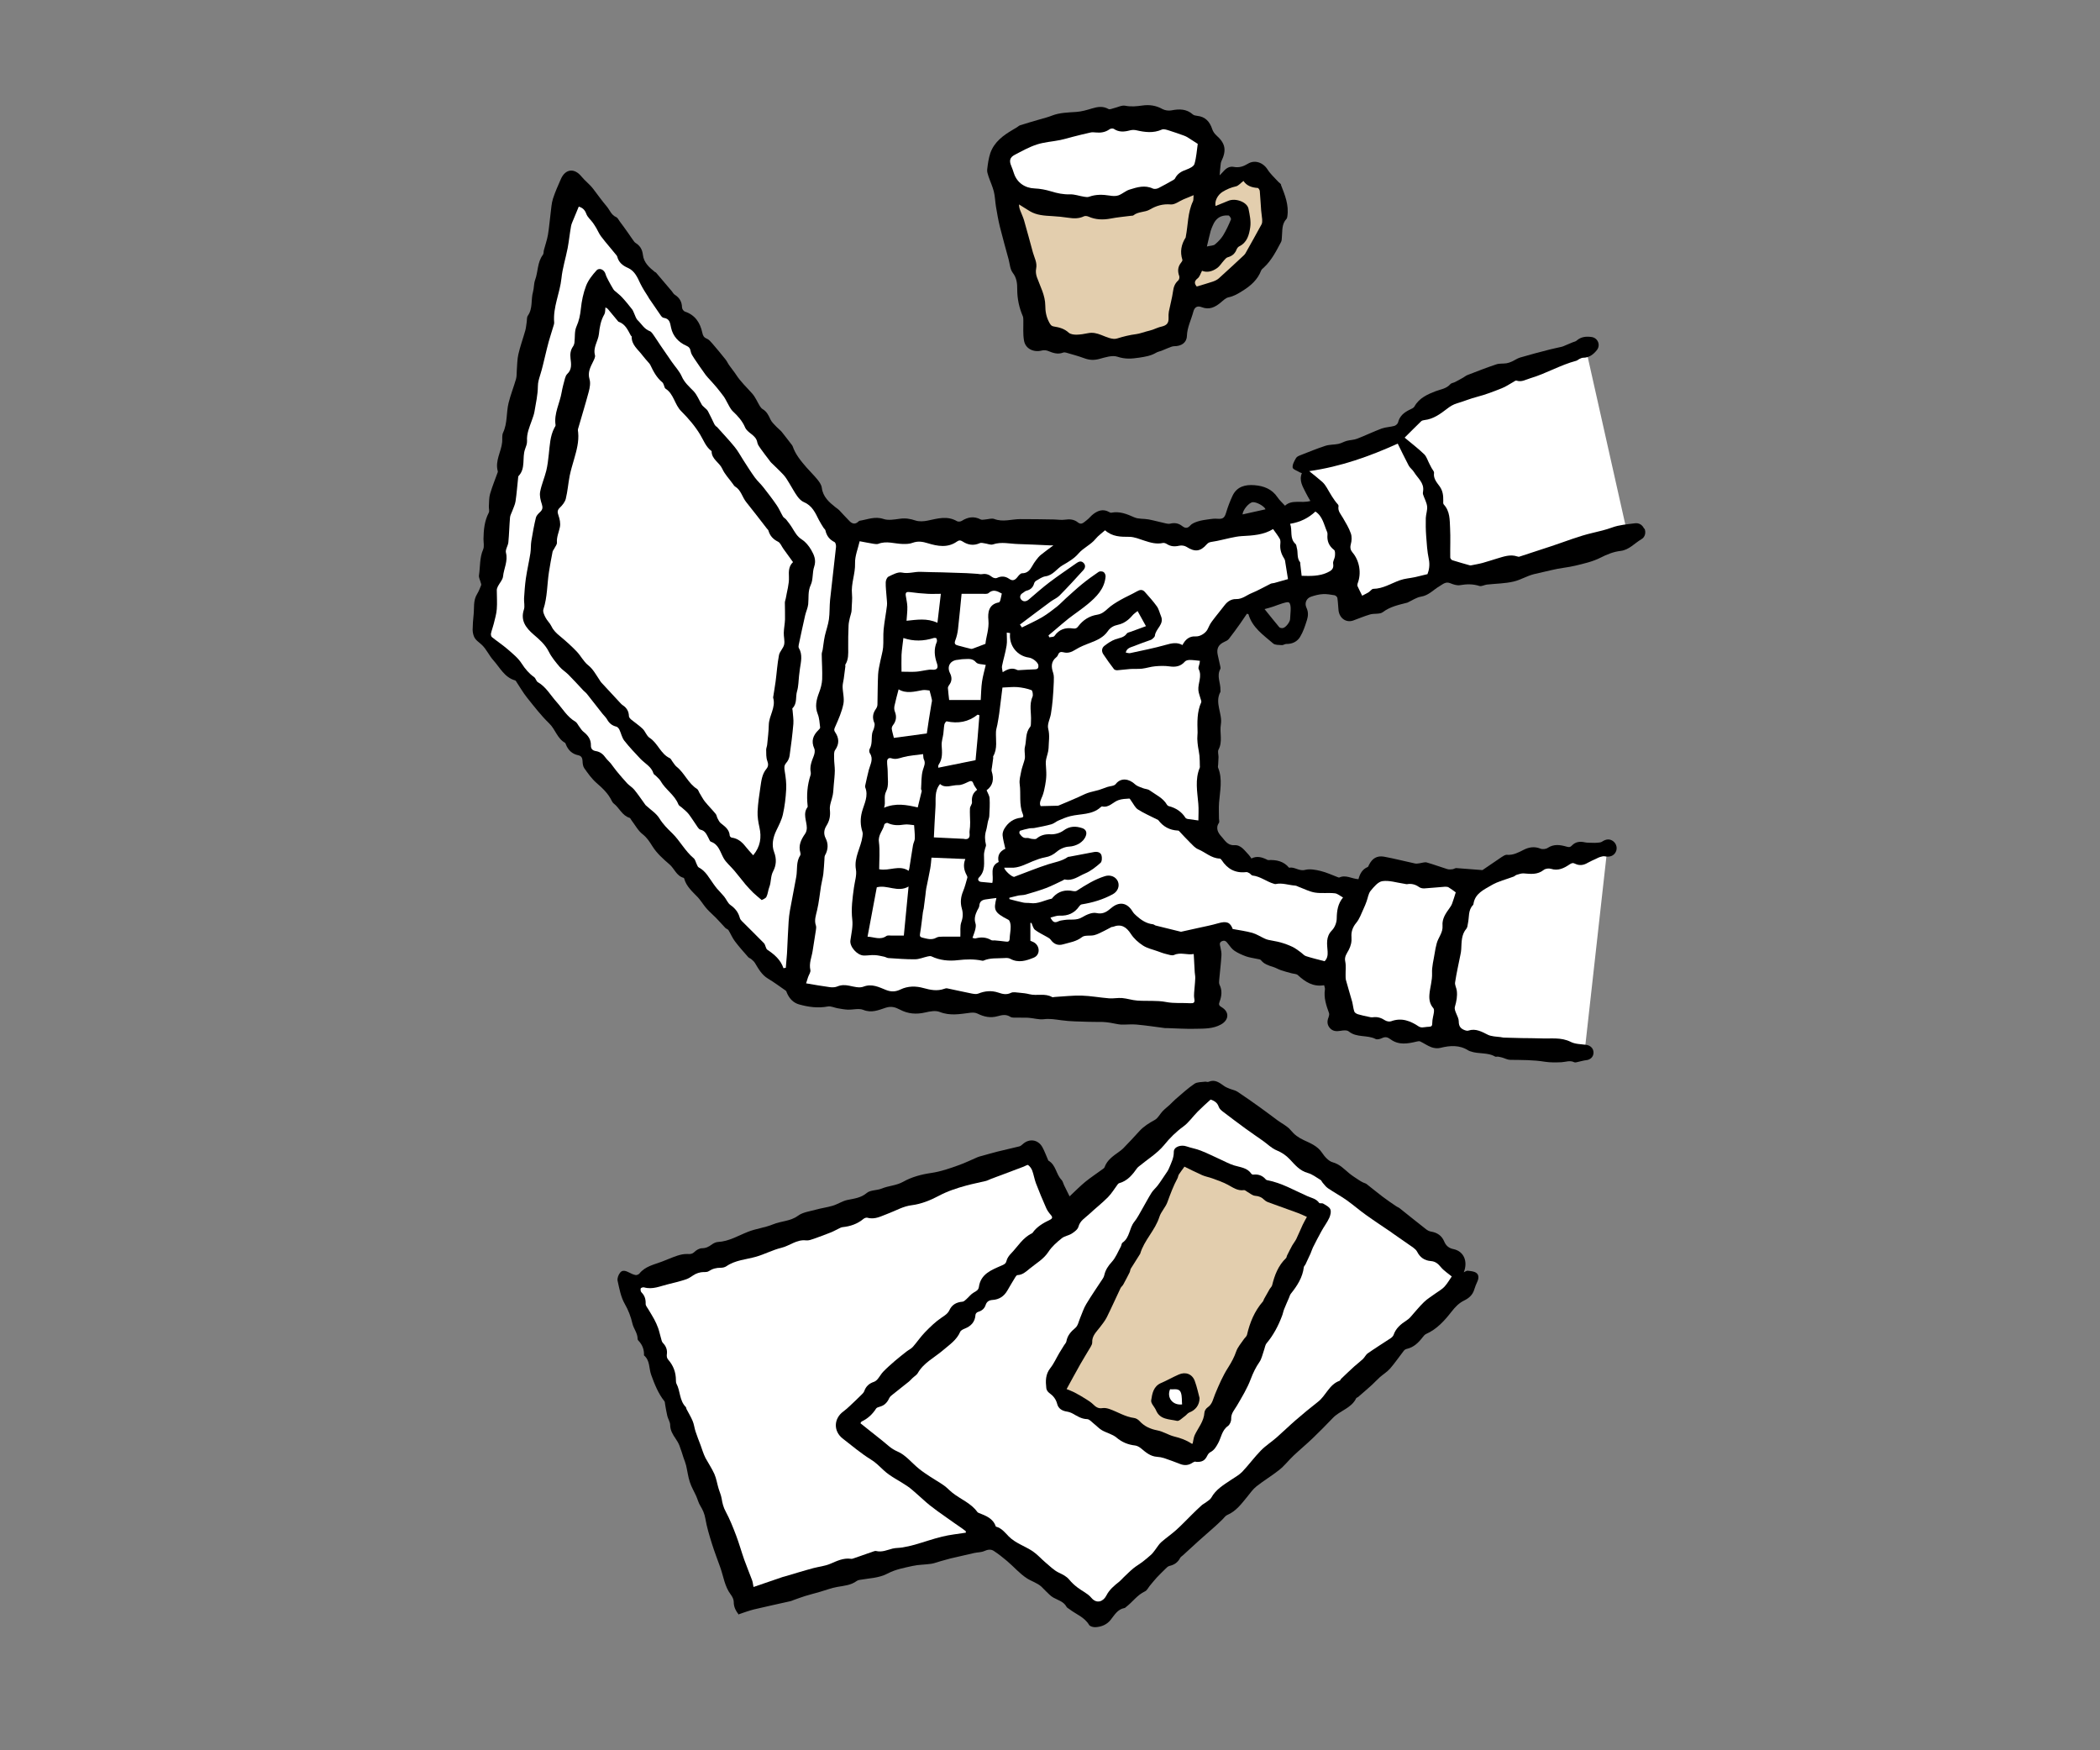 <svg width="120" height="100" viewBox="0 0 120 100" fill="none" xmlns="http://www.w3.org/2000/svg">
<rect x="0" y="0" width="120" height="100" fill="#808080" stroke="none"/>
<g clip-path="url(#clip0_5_583)">
<path d="M90.63 19.966L93.023 30.63C93.023 30.63 84.047 34.219 82.094 32.532L79.816 24.962C79.816 24.962 80.548 23.353 83.639 22.386C86.727 21.419 90.634 19.97 90.634 19.97L90.63 19.966Z" fill="white"/>
<path d="M90.542 60.154L91.81 48.802C91.81 48.802 85.705 49.185 83.752 50.873L82.588 56.598C82.588 56.598 81.603 58.561 84.695 59.525C87.783 60.492 90.542 60.154 90.542 60.154Z" fill="white"/>
<path d="M73.208 10.556C73.179 10.482 73.088 10.437 73.03 10.371C72.826 10.145 72.593 9.939 72.435 9.688C72.178 9.28 71.696 9.112 71.301 9.359C71.052 9.511 70.802 9.593 70.503 9.536C70.274 9.49 70.083 9.597 69.93 9.77C69.859 9.853 69.78 9.927 69.693 10.017C69.713 9.787 69.726 9.61 69.747 9.437C69.755 9.363 69.763 9.28 69.792 9.215C70.1 8.577 70.021 8.19 69.506 7.733C69.406 7.642 69.314 7.515 69.273 7.387C69.132 6.959 68.886 6.667 68.404 6.617C68.321 6.609 68.221 6.589 68.163 6.539C67.802 6.218 67.39 6.218 66.946 6.305C66.784 6.338 66.572 6.309 66.426 6.231C66.06 6.025 65.682 5.971 65.275 6.029C64.951 6.074 64.639 6.107 64.302 6.041C64.099 6 63.866 6.132 63.646 6.181C63.546 6.206 63.417 6.268 63.347 6.231C63.027 6.049 62.723 6.099 62.395 6.198C62.1 6.288 61.801 6.375 61.497 6.395C61.024 6.428 60.554 6.432 60.101 6.609C59.885 6.696 59.66 6.749 59.436 6.815C59.054 6.926 58.671 7.037 58.293 7.157C58.231 7.177 58.177 7.231 58.119 7.268C58.04 7.317 57.957 7.362 57.878 7.412C57.321 7.737 56.81 8.116 56.589 8.749C56.49 9.046 56.448 9.367 56.411 9.68C56.394 9.807 56.444 9.947 56.485 10.075C56.581 10.363 56.714 10.643 56.789 10.935C56.859 11.211 56.864 11.503 56.909 11.787C56.976 12.182 57.042 12.577 57.138 12.964C57.292 13.582 57.466 14.195 57.632 14.808C57.703 15.072 57.716 15.38 57.869 15.582C58.098 15.878 58.131 16.2 58.127 16.525C58.127 17.068 58.235 17.574 58.447 18.068C58.476 18.134 58.472 18.212 58.476 18.286C58.484 18.677 58.447 19.072 58.514 19.455C58.592 19.924 59.058 20.147 59.532 20.027C59.644 19.998 59.785 20.007 59.893 20.052C60.172 20.167 60.442 20.262 60.745 20.147C60.795 20.126 60.866 20.13 60.92 20.147C61.273 20.25 61.626 20.344 61.971 20.472C62.262 20.579 62.528 20.587 62.827 20.505C63.164 20.414 63.559 20.282 63.854 20.381C64.29 20.525 64.656 20.501 65.092 20.435C65.441 20.381 65.761 20.332 66.06 20.155C66.152 20.097 66.268 20.081 66.372 20.04C66.501 19.99 66.621 19.933 66.75 19.883C66.862 19.842 66.983 19.78 67.099 19.78C67.502 19.78 67.81 19.583 67.823 19.196C67.839 18.702 68.068 18.274 68.188 17.817C68.255 17.549 68.417 17.451 68.666 17.549C69.09 17.714 69.418 17.562 69.738 17.298C69.884 17.179 70.033 17.023 70.204 16.986C70.511 16.924 70.752 16.776 71.014 16.611C71.48 16.319 71.866 15.977 72.066 15.454C72.091 15.389 72.161 15.339 72.219 15.286C72.664 14.874 72.926 14.343 73.204 13.825C73.246 13.746 73.242 13.639 73.25 13.549C73.287 13.191 73.229 12.808 73.512 12.507C73.545 12.475 73.553 12.413 73.562 12.363C73.661 11.717 73.424 11.141 73.196 10.56L73.208 10.556ZM70.341 12.536C70.212 12.849 70.067 13.162 69.892 13.45C69.772 13.643 69.601 13.82 69.422 13.969C69.335 14.039 69.181 14.03 68.965 14.084C69.049 13.742 69.107 13.466 69.181 13.195C69.21 13.088 69.26 12.985 69.302 12.882C69.472 12.47 69.755 12.281 70.195 12.31C70.254 12.31 70.362 12.487 70.341 12.536Z" fill="black"/>
<path d="M93.954 30.215C93.85 29.984 93.659 29.865 93.414 29.898C92.982 29.955 92.529 29.988 92.126 30.136C91.756 30.272 91.39 30.354 91.012 30.445C90.21 30.63 89.441 30.943 88.656 31.202C88.045 31.404 87.434 31.606 86.823 31.803C86.785 31.816 86.736 31.803 86.698 31.791C86.291 31.655 85.917 31.803 85.535 31.914C85.264 31.993 84.999 32.087 84.724 32.161C84.512 32.219 84.296 32.252 84.08 32.297C84.047 32.305 84.014 32.309 83.98 32.297C83.652 32.203 83.32 32.112 82.995 32.009C82.941 31.993 82.871 31.906 82.871 31.853C82.862 31.293 82.891 30.729 82.862 30.169C82.838 29.704 82.862 29.21 82.501 28.823C82.459 28.778 82.468 28.679 82.472 28.605C82.476 28.321 82.451 28.054 82.272 27.798C82.11 27.572 81.898 27.35 81.944 27.02C81.956 26.93 81.848 26.827 81.799 26.728C81.761 26.654 81.724 26.576 81.682 26.502C81.582 26.317 81.524 26.09 81.379 25.95C81.034 25.617 80.647 25.325 80.265 25.004C80.581 24.691 80.893 24.374 81.213 24.065C81.258 24.024 81.337 24.008 81.404 23.999C81.907 23.942 82.305 23.649 82.68 23.361C82.871 23.213 83.033 23.11 83.27 23.04C83.648 22.929 84.014 22.773 84.4 22.674C84.882 22.55 85.348 22.369 85.813 22.184C86.046 22.094 86.258 21.945 86.478 21.822C86.536 21.789 86.607 21.731 86.653 21.744C86.948 21.847 87.18 21.69 87.442 21.612C88.348 21.345 89.163 20.851 90.073 20.612C90.135 20.595 90.189 20.538 90.251 20.509C90.318 20.48 90.393 20.439 90.463 20.439C90.808 20.439 91.053 20.25 91.249 20.003C91.477 19.715 91.307 19.303 90.945 19.254C90.642 19.212 90.343 19.237 90.094 19.459C90.035 19.513 89.944 19.525 89.865 19.558C89.74 19.612 89.616 19.665 89.491 19.715C89.408 19.747 89.325 19.793 89.237 19.813C89.005 19.871 88.768 19.912 88.535 19.974C87.978 20.118 87.417 20.262 86.865 20.427C86.698 20.476 86.549 20.587 86.391 20.657C86.291 20.702 86.187 20.739 86.083 20.756C85.892 20.785 85.684 20.756 85.501 20.818C84.945 21.003 84.4 21.217 83.856 21.427C83.768 21.46 83.694 21.526 83.615 21.571C83.457 21.661 83.295 21.752 83.132 21.834C83.049 21.875 82.929 21.884 82.875 21.95C82.646 22.213 82.331 22.238 82.031 22.353C81.57 22.53 81.088 22.744 80.822 23.23C80.776 23.312 80.651 23.361 80.556 23.407C80.232 23.563 79.978 23.769 79.887 24.139C79.866 24.218 79.762 24.308 79.679 24.333C79.438 24.399 79.176 24.403 78.948 24.485C78.474 24.662 78.021 24.884 77.551 25.065C77.364 25.139 77.148 25.135 76.953 25.189C76.791 25.234 76.641 25.329 76.475 25.362C76.234 25.411 75.976 25.395 75.743 25.469C75.261 25.625 74.792 25.819 74.318 26.004C74.222 26.041 74.106 26.09 74.06 26.168C73.965 26.337 73.844 26.539 73.865 26.712C73.877 26.819 74.131 26.897 74.276 26.988C74.31 27.008 74.356 27.016 74.393 27.029C74.21 27.477 74.459 27.823 74.634 28.185C74.705 28.334 74.792 28.469 74.879 28.622C74.364 28.77 73.832 28.519 73.429 28.893C73.271 28.72 73.113 28.58 73.001 28.412C72.685 27.938 72.211 27.761 71.679 27.72C71.156 27.679 70.686 27.798 70.436 28.313C70.287 28.63 70.162 28.959 70.062 29.293C69.971 29.593 69.88 29.667 69.543 29.638C69.393 29.626 69.236 29.646 69.086 29.667C68.874 29.696 68.662 29.725 68.463 29.786C68.305 29.836 68.126 29.902 68.022 30.017C67.86 30.198 67.727 30.19 67.557 30.058C67.353 29.898 67.129 29.852 66.871 29.918C66.8 29.935 66.717 29.926 66.646 29.91C66.306 29.836 65.969 29.741 65.628 29.675C65.358 29.626 65.055 29.663 64.814 29.556C64.39 29.367 63.978 29.198 63.501 29.293C63.463 29.301 63.417 29.276 63.38 29.255C63.043 29.062 62.744 29.165 62.47 29.375C62.333 29.478 62.229 29.626 62.092 29.725C61.95 29.823 61.805 30.021 61.601 29.852C61.373 29.667 61.123 29.651 60.845 29.692C60.645 29.721 60.438 29.683 60.234 29.679C59.59 29.671 58.946 29.655 58.297 29.659C57.803 29.659 57.317 29.844 56.814 29.651C56.672 29.597 56.477 29.667 56.307 29.679C56.219 29.683 56.111 29.716 56.041 29.679C55.658 29.478 55.309 29.539 54.96 29.758C54.89 29.803 54.752 29.819 54.686 29.778C54.125 29.449 53.568 29.63 53.003 29.745C52.779 29.791 52.521 29.807 52.309 29.737C52.014 29.638 51.735 29.593 51.424 29.638C51.112 29.679 50.763 29.745 50.484 29.651C49.994 29.486 49.57 29.683 49.121 29.753C49.092 29.758 49.063 29.786 49.038 29.811C48.86 29.976 48.689 29.922 48.544 29.774C48.34 29.572 48.153 29.354 47.954 29.148C47.895 29.087 47.821 29.041 47.75 28.988C47.376 28.692 47.027 28.391 46.96 27.868C46.94 27.704 46.823 27.539 46.715 27.403C46.516 27.156 46.287 26.938 46.079 26.699C45.764 26.333 45.452 25.963 45.294 25.493C45.277 25.448 45.24 25.407 45.207 25.366C45.028 25.135 44.853 24.901 44.67 24.674C44.583 24.571 44.467 24.489 44.375 24.39C44.255 24.259 44.105 24.131 44.031 23.975C43.922 23.736 43.814 23.509 43.573 23.37C43.511 23.332 43.461 23.262 43.42 23.201C43.274 22.962 43.166 22.69 42.979 22.48C42.667 22.127 42.318 21.805 42.061 21.406C41.94 21.221 41.795 21.052 41.67 20.871C41.595 20.768 41.545 20.645 41.466 20.546C41.221 20.237 40.968 19.933 40.71 19.632C40.614 19.525 40.515 19.398 40.386 19.348C40.215 19.278 40.166 19.171 40.132 19.007C40.008 18.443 39.729 17.998 39.135 17.801C39.06 17.776 38.973 17.648 38.973 17.566C38.965 17.245 38.832 17.01 38.562 16.842C38.487 16.796 38.445 16.706 38.387 16.636C38.088 16.282 37.788 15.928 37.485 15.574C37.468 15.557 37.439 15.553 37.419 15.537C37.094 15.277 36.787 15.002 36.737 14.557C36.704 14.265 36.579 14.039 36.322 13.882C36.259 13.845 36.218 13.775 36.172 13.713C36.072 13.578 35.981 13.434 35.881 13.294C35.731 13.079 35.578 12.87 35.42 12.66C35.353 12.569 35.299 12.446 35.212 12.405C34.925 12.281 34.846 12.001 34.672 11.795C34.393 11.47 34.152 11.12 33.89 10.783C33.695 10.528 33.425 10.33 33.221 10.079C32.822 9.589 32.311 9.643 32.053 10.223C31.887 10.598 31.721 10.972 31.596 11.359C31.513 11.623 31.501 11.911 31.463 12.191C31.409 12.602 31.38 13.014 31.31 13.421C31.26 13.713 31.156 13.997 31.081 14.286C31.056 14.376 31.073 14.491 31.023 14.557C30.699 14.985 30.753 15.524 30.578 15.994C30.499 16.208 30.52 16.455 30.458 16.673C30.329 17.122 30.458 17.619 30.163 18.035C30.096 18.13 30.117 18.282 30.096 18.41C30.071 18.566 30.059 18.731 30.017 18.883C29.888 19.34 29.722 19.793 29.618 20.254C29.552 20.55 29.556 20.859 29.531 21.163C29.518 21.332 29.531 21.505 29.485 21.661C29.352 22.118 29.174 22.563 29.061 23.024C28.924 23.584 29.003 24.18 28.745 24.724C28.675 24.876 28.712 25.078 28.696 25.255C28.642 25.814 28.276 26.333 28.446 26.926C28.454 26.946 28.442 26.975 28.434 27C28.288 27.407 28.122 27.811 28.002 28.226C27.939 28.449 27.952 28.692 27.935 28.922C27.927 29.046 27.981 29.198 27.927 29.297C27.681 29.77 27.636 30.276 27.628 30.791C27.628 30.997 27.681 31.223 27.607 31.396C27.399 31.873 27.445 32.384 27.37 32.873C27.353 32.997 27.432 33.137 27.465 33.269C27.478 33.322 27.511 33.388 27.494 33.433C27.428 33.606 27.357 33.783 27.262 33.94C27.029 34.314 27.108 34.734 27.062 35.137C27.033 35.413 27.012 35.689 27.008 35.969C27.008 36.096 27.033 36.232 27.079 36.351C27.166 36.582 27.387 36.697 27.553 36.862C27.806 37.113 27.956 37.463 28.197 37.73C28.571 38.146 28.828 38.702 29.435 38.874C29.456 38.879 29.477 38.903 29.489 38.924C29.693 39.228 29.876 39.554 30.104 39.842C30.512 40.352 30.915 40.879 31.384 41.332C31.738 41.673 31.841 42.196 32.294 42.443C32.311 42.451 32.319 42.488 32.328 42.513C32.457 42.846 32.681 43.077 33.047 43.151C33.213 43.188 33.279 43.295 33.288 43.468C33.292 43.608 33.309 43.777 33.383 43.884C33.595 44.184 33.811 44.493 34.086 44.732C34.435 45.036 34.763 45.341 34.962 45.765C34.987 45.818 35.025 45.872 35.071 45.909C35.395 46.156 35.544 46.596 35.981 46.728C36.018 46.74 36.043 46.806 36.072 46.847C36.284 47.123 36.455 47.456 36.72 47.662C36.978 47.864 37.119 48.094 37.286 48.358C37.531 48.749 37.897 49.078 38.254 49.383C38.541 49.626 38.653 50.05 39.073 50.157C39.085 50.157 39.089 50.185 39.098 50.202C39.222 50.65 39.567 50.943 39.875 51.264C39.945 51.338 40.004 51.42 40.066 51.502C40.178 51.651 40.282 51.807 40.407 51.943C40.565 52.116 40.747 52.272 40.914 52.441C41.096 52.626 41.267 52.824 41.446 53.013C41.495 53.066 41.591 53.087 41.628 53.145C41.757 53.355 41.849 53.589 41.998 53.783C42.235 54.1 42.501 54.392 42.763 54.692C42.8 54.733 42.871 54.75 42.917 54.787C42.996 54.857 43.083 54.927 43.137 55.013C43.341 55.351 43.523 55.693 43.885 55.911C44.234 56.121 44.567 56.368 44.903 56.602C44.937 56.627 44.949 56.684 44.966 56.726C45.103 57.047 45.327 57.294 45.668 57.388C46.2 57.536 46.744 57.611 47.305 57.504C47.48 57.471 47.675 57.574 47.866 57.606C48.057 57.639 48.249 57.676 48.44 57.685C48.739 57.697 49.076 57.594 49.329 57.697C49.803 57.891 50.206 57.709 50.605 57.578C50.929 57.471 51.162 57.545 51.428 57.685C51.885 57.928 52.363 57.965 52.874 57.845C53.14 57.783 53.46 57.722 53.697 57.816C54.291 58.051 54.865 57.936 55.451 57.862C55.584 57.845 55.746 57.853 55.858 57.911C56.228 58.096 56.602 58.175 57.009 58.059C57.25 57.993 57.483 57.936 57.728 58.092C57.836 58.162 58.011 58.137 58.156 58.142C58.364 58.15 58.572 58.133 58.775 58.15C59.066 58.17 59.361 58.265 59.64 58.232C59.985 58.187 60.305 58.245 60.641 58.29C61.157 58.364 61.684 58.36 62.208 58.38C62.482 58.393 62.757 58.38 63.031 58.389C63.176 58.393 63.322 58.417 63.467 58.438C63.663 58.467 63.854 58.524 64.049 58.537C64.348 58.549 64.652 58.508 64.947 58.537C65.487 58.586 66.023 58.668 66.563 58.738C66.597 58.742 66.634 58.738 66.667 58.738C67.207 58.755 67.748 58.792 68.288 58.779C68.791 58.767 69.31 58.792 69.776 58.529C70.237 58.269 70.258 57.804 69.801 57.541C69.659 57.458 69.63 57.388 69.689 57.236C69.809 56.915 69.851 56.59 69.689 56.265C69.651 56.187 69.659 56.079 69.668 55.989C69.709 55.524 69.767 55.063 69.796 54.598C69.809 54.437 69.772 54.273 69.738 54.116C69.709 53.98 69.651 53.844 69.834 53.77C70.013 53.696 70.092 53.816 70.187 53.939C70.295 54.079 70.403 54.231 70.549 54.326C70.748 54.458 70.973 54.556 71.197 54.639C71.405 54.713 71.629 54.738 71.845 54.787C71.916 54.803 72.016 54.808 72.053 54.857C72.232 55.083 72.481 55.162 72.739 55.24C72.901 55.289 73.05 55.384 73.213 55.437C73.404 55.503 73.603 55.553 73.799 55.606C73.919 55.639 74.077 55.635 74.16 55.709C74.584 56.1 75.037 56.396 75.665 56.289C75.681 56.38 75.723 56.454 75.71 56.528C75.635 57.005 75.785 57.442 75.943 57.878C75.968 57.948 75.943 58.047 75.918 58.121C75.827 58.339 75.831 58.541 75.984 58.726C76.147 58.919 76.354 58.936 76.6 58.895C76.753 58.866 76.969 58.845 77.069 58.928C77.522 59.302 78.129 59.113 78.611 59.364C78.702 59.409 78.873 59.36 78.985 59.306C79.168 59.22 79.301 59.261 79.455 59.376C79.924 59.726 80.44 59.632 80.955 59.508C81.021 59.492 81.105 59.475 81.159 59.504C81.375 59.607 81.574 59.751 81.799 59.833C81.952 59.887 82.144 59.911 82.301 59.87C82.862 59.73 83.398 59.693 83.91 60.019C83.947 60.043 83.989 60.056 84.03 60.068C84.487 60.233 85.003 60.113 85.439 60.368C85.476 60.389 85.543 60.364 85.593 60.368C85.676 60.381 85.755 60.401 85.838 60.422C85.996 60.467 86.15 60.553 86.303 60.553C86.964 60.562 87.621 60.553 88.277 60.661C88.589 60.71 88.909 60.702 89.225 60.689C89.47 60.677 89.707 60.566 89.956 60.689C90.027 60.722 90.139 60.673 90.231 60.656C90.364 60.632 90.493 60.587 90.626 60.574C90.875 60.553 91.053 60.385 91.058 60.15C91.066 59.903 90.879 59.722 90.626 59.693C90.335 59.656 90.01 59.656 89.761 59.529C89.2 59.245 88.618 59.356 88.041 59.327C87.683 59.31 87.326 59.319 86.968 59.31C86.619 59.302 86.27 59.294 85.921 59.282C85.863 59.282 85.805 59.257 85.746 59.253C85.618 59.236 85.489 59.232 85.364 59.212C85.252 59.191 85.132 59.175 85.032 59.125C84.674 58.948 84.329 58.742 83.906 58.882C83.856 58.899 83.785 58.887 83.735 58.87C83.49 58.788 83.357 58.664 83.357 58.356C83.357 58.076 83.07 57.759 83.137 57.52C83.228 57.207 83.286 56.915 83.245 56.598C83.224 56.438 83.124 56.273 83.149 56.125C83.228 55.598 83.349 55.075 83.453 54.548C83.473 54.45 83.494 54.347 83.498 54.244C83.523 53.828 83.498 53.404 83.797 53.054C83.856 52.984 83.86 52.861 83.881 52.762C83.964 52.404 83.881 52.001 84.176 51.704C84.192 51.688 84.196 51.659 84.201 51.63C84.292 51.041 84.803 50.827 85.227 50.576C85.609 50.35 86.071 50.243 86.495 50.082C86.557 50.058 86.607 49.996 86.673 49.98C86.802 49.943 86.943 49.889 87.072 49.901C87.471 49.934 87.858 49.984 88.211 49.704C88.306 49.626 88.502 49.601 88.622 49.638C89.038 49.77 89.37 49.605 89.69 49.387C89.807 49.309 89.882 49.284 90.01 49.35C90.251 49.469 90.493 49.436 90.725 49.296C90.883 49.206 91.053 49.136 91.22 49.057C91.29 49.025 91.357 48.983 91.432 48.963C91.523 48.938 91.623 48.905 91.71 48.926C91.989 48.983 92.217 48.897 92.329 48.675C92.433 48.469 92.375 48.218 92.192 48.07C92.001 47.917 91.777 47.93 91.548 48.086C91.477 48.136 91.369 48.14 91.274 48.148C91.174 48.16 91.07 48.156 90.966 48.152C90.833 48.148 90.7 48.152 90.571 48.127C90.289 48.062 90.031 48.09 89.828 48.304C89.728 48.411 89.649 48.411 89.512 48.37C89.15 48.267 88.793 48.21 88.439 48.444C88.336 48.514 88.14 48.535 88.024 48.485C87.683 48.346 87.363 48.403 87.072 48.551C86.761 48.708 86.47 48.868 86.104 48.839C86.008 48.831 85.892 48.913 85.801 48.971C85.418 49.226 85.04 49.486 84.712 49.712C84.192 49.671 83.706 49.63 83.22 49.597C83.149 49.593 83.074 49.654 83 49.663C82.9 49.675 82.792 49.683 82.7 49.654C82.31 49.535 81.923 49.387 81.528 49.276C81.408 49.243 81.258 49.304 81.121 49.321C81.038 49.329 80.951 49.354 80.872 49.337C80.278 49.21 79.692 49.057 79.093 48.946C78.682 48.872 78.407 49.045 78.22 49.428C78.204 49.465 78.187 49.523 78.154 49.535C77.838 49.667 77.705 49.938 77.626 50.231C77.235 50.206 76.903 49.963 76.529 50.136C76.512 50.144 76.479 50.128 76.454 50.12C76.122 49.996 75.802 49.844 75.461 49.761C75.174 49.691 74.85 49.63 74.576 49.7C74.227 49.79 73.977 49.51 73.661 49.576C73.35 49.202 72.934 49.115 72.473 49.14C72.44 49.14 72.406 49.119 72.377 49.103C72.095 48.967 71.808 48.893 71.509 49.049C71.451 48.967 71.413 48.897 71.359 48.843C71.122 48.601 70.919 48.263 70.532 48.288C70.137 48.312 69.984 47.996 69.796 47.794C69.63 47.617 69.435 47.325 69.655 47.012C69.693 46.954 69.655 46.847 69.655 46.761C69.655 46.465 69.639 46.168 69.659 45.876C69.709 45.201 69.876 44.526 69.605 43.859C69.585 43.81 69.605 43.744 69.609 43.682C69.618 43.538 69.626 43.398 69.63 43.254C69.63 43.11 69.572 42.937 69.63 42.826C69.88 42.361 69.684 41.867 69.763 41.394C69.867 40.772 69.393 40.159 69.738 39.529C69.751 39.504 69.738 39.463 69.738 39.426C69.759 39.023 69.506 38.628 69.734 38.22C69.763 38.167 69.726 38.068 69.713 37.994C69.672 37.8 69.626 37.611 69.585 37.417C69.506 37.051 69.626 36.825 69.963 36.672C70.054 36.631 70.162 36.582 70.22 36.504C70.449 36.216 70.661 35.915 70.877 35.615C71.006 35.434 71.126 35.248 71.251 35.067C71.28 35.075 71.309 35.084 71.338 35.088C71.559 35.858 72.194 36.282 72.751 36.763C72.864 36.862 73.084 36.845 73.254 36.858C73.333 36.862 73.416 36.792 73.499 36.792C73.844 36.8 74.131 36.656 74.293 36.384C74.472 36.092 74.58 35.751 74.684 35.421C74.754 35.195 74.771 34.964 74.655 34.721C74.53 34.454 74.655 34.178 74.916 34.092C75.133 34.018 75.365 33.956 75.59 33.944C75.81 33.931 76.039 33.972 76.259 34.009C76.321 34.022 76.413 34.1 76.421 34.162C76.458 34.396 76.463 34.635 76.487 34.87C76.541 35.331 76.928 35.594 77.331 35.45C77.651 35.335 77.967 35.199 78.295 35.104C78.532 35.038 78.844 35.104 79.014 34.977C79.442 34.651 79.937 34.557 80.427 34.429C80.444 34.425 80.456 34.413 80.473 34.405C80.714 34.293 80.947 34.129 81.204 34.088C81.641 34.018 81.907 33.697 82.251 33.495C82.451 33.38 82.605 33.211 82.875 33.322C83.045 33.392 83.253 33.462 83.428 33.433C83.806 33.367 84.163 33.359 84.537 33.478C84.658 33.516 84.82 33.417 84.961 33.4C85.472 33.343 85.992 33.343 86.486 33.227C86.885 33.137 87.243 32.906 87.658 32.803C87.991 32.717 88.336 32.655 88.672 32.569C89.121 32.454 89.591 32.425 90.04 32.314C90.517 32.198 91.012 32.087 91.444 31.869C91.822 31.676 92.192 31.523 92.616 31.474C93.094 31.416 93.406 31.034 93.796 30.807C94.013 30.684 94.067 30.408 93.967 30.19L93.954 30.215ZM71.002 29.391C71.018 29.128 71.372 28.712 71.584 28.692C71.8 28.671 72.253 28.922 72.315 29.099C71.866 29.198 71.434 29.297 71.002 29.391ZM73.72 35.368C73.72 35.536 73.458 35.874 73.292 35.886C73.229 35.89 73.138 35.874 73.1 35.833C72.826 35.508 72.564 35.174 72.261 34.8C72.456 34.746 72.602 34.709 72.747 34.66C72.934 34.598 73.113 34.52 73.3 34.466C73.416 34.433 73.578 34.376 73.657 34.425C73.732 34.474 73.753 34.647 73.753 34.767C73.757 34.964 73.724 35.166 73.72 35.368Z" fill="black"/>
<path d="M42.227 92.267C42.077 92.074 41.924 91.843 41.928 91.522C41.928 91.382 41.849 91.222 41.757 91.103C41.404 90.633 41.342 90.057 41.151 89.53C40.993 89.086 40.822 88.649 40.681 88.197C40.535 87.727 40.39 87.254 40.307 86.768C40.261 86.489 40.157 86.258 40.012 86.023C39.912 85.859 39.866 85.665 39.788 85.488C39.667 85.217 39.509 84.957 39.418 84.673C39.318 84.369 39.281 84.044 39.206 83.727C39.172 83.583 39.114 83.443 39.064 83.303C38.985 83.064 38.915 82.821 38.823 82.587C38.773 82.455 38.694 82.327 38.615 82.208C38.449 81.965 38.3 81.73 38.295 81.413C38.295 81.245 38.175 81.076 38.133 80.903C38.079 80.681 38.046 80.454 38.005 80.228C37.992 80.17 38.001 80.1 37.967 80.059C37.61 79.611 37.402 79.08 37.211 78.553C37.074 78.178 37.153 77.734 36.799 77.437C36.816 77.104 36.704 76.82 36.467 76.581C36.446 76.561 36.434 76.519 36.434 76.487C36.434 76.166 36.209 75.915 36.143 75.635C36.047 75.223 35.91 74.861 35.698 74.49C35.474 74.099 35.391 73.622 35.291 73.173C35.262 73.029 35.341 72.823 35.445 72.7C35.578 72.539 35.773 72.614 35.943 72.7C36.06 72.762 36.188 72.823 36.317 72.848C36.384 72.86 36.496 72.815 36.538 72.762C36.866 72.35 37.365 72.255 37.822 72.082C38.117 71.971 38.404 71.84 38.703 71.741C38.894 71.679 39.102 71.634 39.301 71.646C39.459 71.654 39.563 71.646 39.684 71.527C39.792 71.42 39.962 71.321 40.108 71.317C40.332 71.317 40.498 71.235 40.669 71.107C40.768 71.033 40.901 70.967 41.022 70.959C41.658 70.926 42.181 70.597 42.751 70.374C43.212 70.193 43.719 70.14 44.176 69.95C44.642 69.757 45.161 69.782 45.597 69.461C45.867 69.259 46.266 69.21 46.611 69.115C46.931 69.024 47.268 68.983 47.584 68.888C47.87 68.802 48.132 68.621 48.419 68.559C48.814 68.477 49.192 68.444 49.533 68.156C49.741 67.983 50.115 68.02 50.389 67.905C50.788 67.74 51.22 67.74 51.619 67.514C52.093 67.246 52.662 67.094 53.211 67.016C53.776 66.933 54.295 66.748 54.819 66.559C55.172 66.431 55.513 66.263 55.862 66.114C55.941 66.081 56.024 66.061 56.107 66.04C56.402 65.958 56.697 65.871 56.992 65.797C57.408 65.694 57.832 65.6 58.248 65.497C58.314 65.48 58.381 65.427 58.435 65.377C58.809 65.028 59.324 65.098 59.569 65.55C59.69 65.773 59.777 66.016 59.881 66.25C59.889 66.275 59.897 66.308 59.918 66.316C60.342 66.563 60.342 67.086 60.658 67.411C60.737 67.493 60.758 67.625 60.812 67.732C60.911 67.938 61.011 68.139 61.119 68.353C61.443 68.049 61.718 67.769 62.017 67.522C62.324 67.271 62.665 67.053 62.985 66.814C63.039 66.777 63.106 66.736 63.122 66.678C63.268 66.271 63.609 66.048 63.937 65.81C64.02 65.748 64.103 65.69 64.174 65.62C64.49 65.295 64.801 64.966 65.105 64.628C65.358 64.349 65.666 64.163 65.994 63.982C66.177 63.879 66.281 63.649 66.434 63.488C66.563 63.352 66.713 63.241 66.85 63.114C66.962 63.011 67.062 62.896 67.178 62.797C67.532 62.496 67.872 62.179 68.255 61.92C68.413 61.813 68.654 61.83 68.862 61.801C68.924 61.792 69.003 61.834 69.057 61.809C69.427 61.648 69.68 61.858 69.95 62.048C70.042 62.114 70.15 62.155 70.258 62.2C70.407 62.262 70.578 62.286 70.711 62.373C71.16 62.669 71.6 62.982 72.037 63.295C72.365 63.529 72.681 63.772 73.005 64.011C73.258 64.196 73.566 64.34 73.757 64.575C73.969 64.834 74.193 64.995 74.501 65.139C74.871 65.312 75.286 65.472 75.544 65.859C75.694 66.085 75.918 66.341 76.155 66.406C76.562 66.518 76.803 66.793 77.094 67.032C77.273 67.18 77.468 67.3 77.659 67.427C77.73 67.473 77.805 67.518 77.88 67.555C77.95 67.592 78.033 67.604 78.092 67.65C78.399 67.888 78.698 68.139 79.01 68.374C79.268 68.572 79.538 68.749 79.808 68.934C79.858 68.967 79.92 68.983 79.966 69.02C80.473 69.424 80.976 69.831 81.487 70.23C81.57 70.296 81.674 70.35 81.778 70.366C82.131 70.424 82.389 70.601 82.526 70.93C82.626 71.169 82.788 71.313 83.054 71.366C83.64 71.486 83.897 72.062 83.644 72.692C83.727 72.655 83.802 72.593 83.864 72.601C84.034 72.622 84.23 72.63 84.359 72.725C84.516 72.836 84.504 73.037 84.421 73.219C84.354 73.363 84.292 73.515 84.246 73.667C84.159 73.972 83.947 74.165 83.677 74.297C83.37 74.445 83.162 74.663 82.946 74.939C82.551 75.445 82.11 75.943 81.491 76.215C81.42 76.248 81.358 76.318 81.308 76.384C81.063 76.705 80.789 76.981 80.373 77.071C80.311 77.083 80.249 77.133 80.211 77.182C79.949 77.52 79.708 77.874 79.43 78.195C79.263 78.384 79.035 78.52 78.844 78.689C78.686 78.829 78.549 78.985 78.395 79.125C78.137 79.36 77.871 79.586 77.605 79.817C77.572 79.845 77.514 79.853 77.497 79.886C77.223 80.463 76.562 80.59 76.159 81.018C75.785 81.413 75.399 81.796 75.008 82.175C74.651 82.517 74.268 82.834 73.911 83.171C73.637 83.43 73.404 83.739 73.109 83.974C72.689 84.311 72.219 84.587 71.8 84.92C71.596 85.081 71.442 85.303 71.276 85.509C70.944 85.912 70.64 86.34 70.125 86.558C70.017 86.604 69.942 86.731 69.847 86.818C69.718 86.941 69.593 87.065 69.46 87.184C69.136 87.472 68.812 87.756 68.487 88.044C68.184 88.316 67.885 88.592 67.586 88.868C67.536 88.913 67.469 88.95 67.44 89.007C67.307 89.263 67.104 89.407 66.821 89.469C66.73 89.489 66.655 89.58 66.58 89.65C66.414 89.81 66.252 89.971 66.094 90.139C65.957 90.288 65.836 90.444 65.707 90.596C65.616 90.707 65.545 90.868 65.425 90.921C64.984 91.127 64.718 91.531 64.344 91.815C64.315 91.835 64.29 91.868 64.261 91.872C63.858 91.942 63.688 92.272 63.463 92.551C63.247 92.823 62.94 92.947 62.603 92.967C62.478 92.975 62.287 92.926 62.233 92.835C61.967 92.387 61.477 92.226 61.099 91.93C61.044 91.889 60.97 91.856 60.941 91.798C60.779 91.502 60.467 91.428 60.197 91.279C60.022 91.185 59.889 91.02 59.739 90.884C59.661 90.81 59.59 90.728 59.511 90.654C59.266 90.432 58.938 90.345 58.676 90.172C58.264 89.905 57.936 89.518 57.558 89.197C57.312 88.987 57.055 88.785 56.785 88.608C56.623 88.501 56.436 88.53 56.245 88.617C56.07 88.695 55.862 88.686 55.671 88.728C55.214 88.831 54.757 88.938 54.3 89.044C54.117 89.09 53.938 89.139 53.759 89.193C53.577 89.242 53.402 89.316 53.215 89.345C52.858 89.398 52.492 89.39 52.143 89.469C51.665 89.576 51.166 89.666 50.742 89.892C50.214 90.172 49.657 90.168 49.109 90.267C49.051 90.275 48.993 90.3 48.947 90.333C48.619 90.572 48.232 90.6 47.85 90.666C47.513 90.724 47.189 90.852 46.861 90.946C46.578 91.028 46.295 91.098 46.013 91.185C45.784 91.255 45.564 91.341 45.34 91.419C45.282 91.44 45.227 91.469 45.169 91.481C44.475 91.638 43.781 91.786 43.091 91.95C42.805 92.02 42.526 92.127 42.223 92.226L42.227 92.267Z" fill="black"/>
<path d="M44.77 55.318C44.608 54.832 44.247 54.528 43.839 54.256C43.798 54.227 43.781 54.157 43.756 54.104C43.723 54.034 43.711 53.947 43.661 53.894C43.241 53.466 42.813 53.046 42.389 52.622C42.339 52.573 42.289 52.503 42.273 52.437C42.19 52.124 42.011 51.898 41.741 51.708C41.583 51.597 41.508 51.379 41.379 51.223C41.25 51.066 41.105 50.922 40.972 50.77C40.901 50.688 40.839 50.597 40.772 50.506C40.519 50.165 40.336 49.77 39.929 49.56C39.87 49.531 39.846 49.44 39.812 49.374C39.754 49.259 39.729 49.111 39.642 49.037C39.147 48.625 38.861 48.045 38.416 47.609C38.138 47.341 37.884 47.09 37.68 46.757C37.506 46.473 37.186 46.271 36.932 46.036C36.912 46.02 36.891 46.004 36.878 45.983C36.671 45.695 36.471 45.398 36.247 45.123C36.135 44.987 35.972 44.892 35.848 44.765C35.636 44.538 35.436 44.3 35.237 44.061C35.116 43.917 35.017 43.76 34.9 43.616C34.809 43.505 34.692 43.41 34.609 43.295C34.468 43.093 34.298 42.953 34.048 42.912C33.853 42.883 33.757 42.772 33.766 42.579C33.774 42.237 33.591 42.003 33.333 41.801C33.246 41.731 33.184 41.628 33.113 41.533C33.034 41.435 32.98 41.295 32.88 41.233C32.407 40.957 32.149 40.488 31.8 40.101C31.455 39.718 31.206 39.245 30.732 38.973C30.64 38.92 30.616 38.755 30.524 38.689C30.229 38.479 30.013 38.224 29.814 37.916C29.614 37.599 29.298 37.347 29.011 37.096C28.725 36.849 28.405 36.64 28.11 36.401C28.064 36.364 28.043 36.257 28.056 36.191C28.097 36.006 28.168 35.829 28.213 35.644C28.28 35.364 28.367 35.084 28.388 34.8C28.417 34.438 28.388 34.075 28.388 33.713C28.388 33.639 28.421 33.565 28.454 33.495C28.55 33.306 28.725 33.129 28.745 32.935C28.791 32.482 29.036 32.063 28.912 31.577C28.866 31.404 29.028 31.186 29.049 30.984C29.095 30.511 29.103 30.038 29.144 29.564C29.153 29.445 29.223 29.329 29.265 29.214C29.331 29.025 29.431 28.84 29.46 28.642C29.527 28.189 29.56 27.728 29.61 27.271C29.61 27.247 29.614 27.214 29.631 27.197C30.055 26.757 29.822 26.156 30.005 25.658C30.059 25.51 30.125 25.345 30.117 25.193C30.088 24.773 30.254 24.407 30.387 24.028C30.445 23.859 30.512 23.691 30.541 23.518C30.62 23.04 30.732 22.559 30.736 22.077C30.736 21.834 30.803 21.641 30.869 21.423C30.985 21.061 31.064 20.686 31.156 20.316C31.222 20.052 31.28 19.785 31.355 19.521C31.438 19.229 31.534 18.937 31.621 18.644C31.642 18.57 31.675 18.492 31.667 18.418C31.592 17.545 31.995 16.751 32.083 15.903C32.141 15.323 32.324 14.759 32.436 14.183C32.515 13.763 32.556 13.339 32.631 12.923C32.656 12.779 32.731 12.639 32.785 12.499C32.876 12.269 32.972 12.042 33.072 11.804C33.288 11.869 33.421 11.989 33.504 12.219C33.57 12.409 33.753 12.553 33.878 12.726C33.953 12.829 34.019 12.94 34.086 13.051C34.169 13.195 34.235 13.355 34.335 13.491C34.485 13.697 34.651 13.886 34.813 14.084C34.933 14.228 35.054 14.372 35.17 14.516C35.208 14.561 35.253 14.607 35.27 14.66C35.353 14.989 35.573 15.171 35.881 15.306C36.259 15.471 36.421 15.837 36.583 16.187C36.65 16.331 36.733 16.467 36.816 16.607C36.895 16.739 36.982 16.862 37.061 16.994C37.065 17.002 37.061 17.01 37.069 17.019C37.306 17.364 37.539 17.71 37.78 18.056C37.813 18.101 37.872 18.151 37.926 18.159C38.271 18.208 38.287 18.443 38.349 18.731C38.449 19.196 38.765 19.554 39.218 19.752C39.368 19.817 39.438 19.9 39.467 20.069C39.488 20.213 39.584 20.348 39.667 20.476C39.879 20.797 40.103 21.114 40.328 21.427C40.403 21.53 40.498 21.62 40.581 21.715C40.706 21.855 40.835 21.995 40.955 22.139C41.101 22.316 41.238 22.493 41.375 22.678C41.433 22.76 41.475 22.855 41.525 22.942C41.637 23.131 41.72 23.349 41.874 23.497C42.164 23.769 42.422 24.053 42.58 24.427C42.642 24.571 42.796 24.691 42.929 24.794C43.095 24.925 43.237 25.053 43.274 25.279C43.299 25.415 43.399 25.539 43.482 25.658C43.636 25.876 43.798 26.082 43.96 26.296C43.997 26.345 44.026 26.395 44.072 26.436C44.305 26.666 44.55 26.889 44.774 27.132C44.907 27.276 45.003 27.448 45.107 27.617C45.261 27.864 45.394 28.124 45.564 28.358C45.66 28.49 45.793 28.63 45.942 28.692C46.412 28.889 46.59 29.301 46.794 29.708C46.873 29.865 46.973 30.013 47.064 30.161C47.097 30.21 47.156 30.252 47.168 30.305C47.235 30.61 47.397 30.828 47.688 30.972C47.75 31.005 47.783 31.165 47.771 31.26C47.663 32.264 47.542 33.264 47.434 34.269C47.397 34.639 47.417 35.014 47.368 35.38C47.322 35.697 47.21 36.006 47.135 36.323C47.097 36.487 47.077 36.656 47.052 36.821C47.035 36.919 47.027 37.022 47.01 37.121C46.994 37.203 46.956 37.29 46.956 37.372C46.96 37.85 46.998 38.331 46.981 38.809C46.969 39.068 46.898 39.331 46.802 39.578C46.649 39.982 46.557 40.369 46.728 40.797C46.823 41.035 46.831 41.303 46.865 41.562C46.869 41.608 46.815 41.665 46.773 41.706C46.458 42.011 46.337 42.344 46.532 42.772C46.582 42.883 46.549 43.065 46.499 43.192C46.379 43.497 46.258 43.797 46.329 44.135C46.337 44.184 46.333 44.238 46.316 44.287C46.129 44.855 46.084 45.44 46.15 46.032C46.15 46.057 46.158 46.09 46.15 46.106C45.859 46.493 46.1 46.901 46.104 47.296C46.104 47.411 46.071 47.547 46.005 47.638C45.776 47.967 45.61 48.304 45.734 48.716C45.747 48.761 45.751 48.827 45.73 48.864C45.481 49.243 45.572 49.679 45.502 50.087C45.385 50.729 45.257 51.371 45.14 52.017C45.103 52.227 45.078 52.437 45.065 52.647C45.032 53.182 45.007 53.721 44.982 54.256C44.982 54.334 44.978 54.408 44.97 54.487C44.949 54.754 44.928 55.026 44.903 55.293C44.866 55.301 44.824 55.31 44.787 55.314L44.77 55.318Z" fill="white"/>
<path d="M49.117 30.922C49.408 30.976 49.67 31.029 49.932 31.071C50.015 31.083 50.115 31.099 50.19 31.071C50.659 30.885 51.124 31.071 51.59 31.079C51.777 31.083 51.977 31.079 52.147 31.013C52.45 30.902 52.716 30.943 53.02 31.038C53.572 31.206 54.154 31.317 54.686 30.939C54.802 30.857 54.89 30.861 55.01 30.939C55.318 31.141 55.646 31.19 55.995 31.029C56.066 30.997 56.17 31.029 56.261 31.042C56.423 31.062 56.602 31.149 56.739 31.104C57.221 30.939 57.699 31.071 58.177 31.083C58.771 31.099 59.365 31.132 59.956 31.157C60.014 31.157 60.076 31.157 60.197 31.157C59.926 31.359 59.694 31.523 59.474 31.704C59.37 31.791 59.282 31.898 59.203 32.005C59.12 32.112 59.045 32.227 58.983 32.342C58.854 32.573 58.709 32.754 58.401 32.754C58.31 32.754 58.206 32.886 58.135 32.976C58.002 33.145 57.865 33.211 57.674 33.075C57.45 32.919 57.221 32.898 56.963 33.022C56.897 33.054 56.76 33.022 56.693 32.968C56.519 32.828 56.344 32.762 56.12 32.803C56.041 32.82 55.954 32.795 55.866 32.787C55.65 32.775 55.438 32.754 55.222 32.746C54.752 32.729 54.283 32.713 53.813 32.7C53.419 32.688 53.028 32.692 52.633 32.672C52.267 32.651 51.922 32.795 51.54 32.713C51.307 32.663 51.017 32.828 50.775 32.943C50.684 32.984 50.613 33.157 50.613 33.273C50.605 33.557 50.647 33.841 50.663 34.12C50.672 34.277 50.701 34.438 50.684 34.594C50.63 35.051 50.539 35.504 50.493 35.96C50.46 36.302 50.493 36.648 50.464 36.989C50.439 37.249 50.356 37.504 50.306 37.763C50.256 38.018 50.19 38.278 50.177 38.537C50.148 39.109 50.156 39.681 50.14 40.253C50.14 40.34 50.102 40.434 50.048 40.509C49.865 40.764 49.84 41.023 49.965 41.311C49.998 41.385 49.969 41.492 49.948 41.583C49.923 41.69 49.861 41.789 49.84 41.896C49.786 42.192 49.857 42.505 49.695 42.789C49.657 42.851 49.666 42.978 49.707 43.036C49.928 43.369 49.732 43.666 49.649 43.978C49.57 44.275 49.508 44.579 49.441 44.88C49.433 44.913 49.429 44.954 49.441 44.983C49.641 45.481 49.383 45.921 49.259 46.37C49.151 46.769 49.159 47.144 49.283 47.531C49.308 47.609 49.296 47.703 49.283 47.79C49.2 48.424 48.789 48.983 48.91 49.675C48.968 50.004 48.843 50.362 48.797 50.708C48.714 51.317 48.627 51.918 48.702 52.548C48.747 52.935 48.648 53.338 48.594 53.733C48.544 54.079 48.972 54.581 49.362 54.593C49.57 54.598 49.778 54.556 49.982 54.569C50.164 54.577 50.343 54.622 50.522 54.659C50.605 54.676 50.684 54.733 50.767 54.738C51.27 54.77 51.773 54.812 52.276 54.808C52.521 54.808 52.762 54.701 53.003 54.647C53.074 54.631 53.165 54.614 53.223 54.639C53.709 54.873 54.237 54.919 54.744 54.857C55.214 54.803 55.663 54.791 56.116 54.886C56.141 54.89 56.17 54.894 56.195 54.886C56.577 54.713 56.988 54.766 57.387 54.738C57.499 54.729 57.637 54.725 57.728 54.779C58.194 55.034 58.647 54.89 59.075 54.713C59.449 54.556 59.436 54.046 59.083 53.84C59.016 53.803 58.942 53.779 58.879 53.75V52.729C58.9 52.729 58.921 52.729 58.942 52.729C59.004 52.865 59.037 53.042 59.141 53.124C59.345 53.285 59.594 53.392 59.823 53.528C59.897 53.573 59.985 53.614 60.035 53.684C60.217 53.939 60.45 54.042 60.754 53.952C61.123 53.844 61.502 53.799 61.83 53.54C61.988 53.412 62.3 53.486 62.528 53.429C62.728 53.379 62.915 53.272 63.102 53.182C63.243 53.116 63.376 53.034 63.517 52.964C63.538 52.951 63.571 52.964 63.592 52.955C64.066 52.766 64.361 52.955 64.623 53.359C64.793 53.622 65.046 53.849 65.312 54.021C65.558 54.182 65.865 54.244 66.148 54.347C66.31 54.404 66.472 54.47 66.638 54.507C66.788 54.544 66.971 54.614 67.091 54.561C67.461 54.388 67.823 54.577 68.213 54.507C68.234 54.869 68.251 55.215 68.271 55.557C68.28 55.668 68.305 55.779 68.3 55.886C68.3 56.042 68.276 56.199 68.267 56.355C68.255 56.59 68.205 56.833 68.246 57.059C68.288 57.294 68.209 57.327 68.014 57.318C67.552 57.289 67.095 57.339 66.63 57.248C66.098 57.145 65.533 57.207 64.984 57.166C64.693 57.145 64.411 57.047 64.12 57.022C63.875 57.001 63.621 57.059 63.372 57.038C62.848 56.997 62.329 56.898 61.805 56.882C61.294 56.87 60.783 56.931 60.272 56.96C60.222 56.96 60.159 56.989 60.122 56.968C59.715 56.73 59.253 56.911 58.829 56.804C58.638 56.755 58.439 56.734 58.243 56.717C58.081 56.705 57.894 56.66 57.766 56.726C57.508 56.853 57.279 56.791 57.042 56.709C56.656 56.582 56.282 56.614 55.904 56.767C55.796 56.812 55.646 56.787 55.521 56.763C55.056 56.672 54.599 56.565 54.133 56.47C54.079 56.458 54.009 56.47 53.955 56.495C53.551 56.639 53.173 56.561 52.766 56.45C52.342 56.331 51.885 56.326 51.457 56.532C51.191 56.66 50.942 56.684 50.63 56.561C50.235 56.405 49.828 56.182 49.337 56.372C49.109 56.462 48.793 56.372 48.531 56.318C48.29 56.269 48.078 56.265 47.85 56.359C47.725 56.413 47.567 56.417 47.43 56.401C46.989 56.343 46.553 56.265 46.063 56.182C46.088 56.1 46.129 55.964 46.175 55.828C46.221 55.693 46.333 55.54 46.308 55.425C46.217 55.034 46.383 54.688 46.437 54.326C46.495 53.927 46.561 53.532 46.624 53.136C46.636 53.054 46.649 52.959 46.624 52.881C46.516 52.577 46.624 52.301 46.69 52.009C46.798 51.556 46.84 51.087 46.915 50.626C46.952 50.391 47.019 50.157 47.048 49.922C47.081 49.654 47.089 49.383 47.11 49.111C47.114 49.029 47.11 48.934 47.143 48.868C47.326 48.551 47.339 48.21 47.185 47.905C47.039 47.621 47.097 47.378 47.235 47.16C47.413 46.872 47.455 46.6 47.422 46.263C47.393 45.991 47.534 45.703 47.588 45.415C47.621 45.234 47.625 45.044 47.642 44.859C47.667 44.583 47.7 44.303 47.704 44.028C47.704 43.789 47.663 43.554 47.663 43.316C47.663 43.159 47.642 42.966 47.721 42.855C47.97 42.501 47.95 42.167 47.721 41.83C47.634 41.702 47.679 41.628 47.737 41.496C47.92 41.081 48.107 40.657 48.195 40.216C48.257 39.899 48.153 39.554 48.149 39.224C48.149 39.076 48.195 38.924 48.215 38.776C48.249 38.541 48.278 38.306 48.307 38.072C48.311 38.039 48.29 37.994 48.307 37.969C48.49 37.677 48.473 37.356 48.469 37.026C48.461 36.594 48.473 36.162 48.49 35.73C48.494 35.582 48.535 35.438 48.565 35.289C48.598 35.141 48.664 34.993 48.664 34.845C48.668 34.544 48.714 34.223 48.685 33.948C48.623 33.339 48.88 32.783 48.86 32.182C48.847 31.77 49.026 31.351 49.126 30.914L49.117 30.922Z" fill="white"/>
<path d="M70.445 53.087C70.299 52.692 70.096 52.61 69.61 52.75C69.231 52.861 68.841 52.935 68.454 53.021C68.138 53.091 67.823 53.161 67.507 53.231C67.498 53.231 67.49 53.239 67.482 53.235C67.004 53.12 66.522 53.001 66.044 52.881C65.986 52.869 65.936 52.811 65.882 52.807C65.504 52.766 65.209 52.564 64.938 52.322C64.859 52.252 64.776 52.173 64.722 52.083C64.411 51.564 63.958 51.49 63.501 51.877C63.26 52.079 63.039 52.252 62.649 52.165C62.403 52.112 62.075 52.264 61.834 52.408C61.506 52.606 61.165 52.507 60.837 52.56C60.72 52.581 60.596 52.585 60.492 52.634C60.276 52.737 60.172 52.709 60.026 52.425C60.209 52.383 60.38 52.305 60.546 52.313C61.032 52.338 61.402 52.169 61.676 51.774C61.705 51.729 61.759 51.679 61.809 51.671C62.432 51.572 63.027 51.395 63.58 51.095C63.866 50.943 63.995 50.634 63.879 50.358C63.758 50.083 63.442 49.963 63.139 50.058C62.549 50.243 62.038 50.564 61.526 50.893C61.481 50.922 61.398 50.926 61.34 50.914C60.878 50.815 60.483 50.914 60.163 51.272C60.143 51.297 60.122 51.338 60.093 51.346C59.69 51.428 59.316 51.659 58.879 51.597C58.746 51.577 58.605 51.597 58.476 51.568C58.21 51.515 57.944 51.437 57.682 51.371C57.682 51.346 57.678 51.317 57.674 51.293C57.849 51.251 58.023 51.202 58.198 51.165C58.331 51.14 58.476 51.148 58.605 51.111C59 50.996 59.395 50.881 59.777 50.737C60.105 50.613 60.417 50.449 60.733 50.301C60.77 50.284 60.816 50.239 60.845 50.247C61.298 50.35 61.639 50.054 62.009 49.901C62.333 49.766 62.624 49.531 62.89 49.296C62.973 49.222 62.981 48.988 62.94 48.86C62.877 48.683 62.69 48.646 62.499 48.683C62.038 48.774 61.576 48.86 61.115 48.946C61.082 48.955 61.04 48.946 61.015 48.967C60.679 49.202 60.28 49.259 59.902 49.379C59.262 49.584 58.634 49.844 58.002 50.078C57.986 50.083 57.973 50.099 57.957 50.099C57.819 50.111 57.408 49.741 57.383 49.576C57.504 49.576 57.624 49.568 57.741 49.576C58.21 49.605 58.605 49.374 59.016 49.206C59.245 49.115 59.478 49.025 59.719 48.983C59.985 48.938 60.188 48.831 60.396 48.654C60.579 48.498 60.853 48.378 61.094 48.37C61.489 48.35 61.921 48.123 62.05 47.749C62.125 47.539 62.038 47.382 61.846 47.316C61.472 47.189 61.123 47.193 60.77 47.452C60.575 47.596 60.28 47.679 60.039 47.666C59.719 47.65 59.465 47.716 59.228 47.913C59.174 47.959 59.058 47.938 58.975 47.93C58.875 47.922 58.771 47.864 58.68 47.876C58.464 47.905 58.364 47.765 58.26 47.629C58.235 47.596 58.26 47.473 58.285 47.465C58.459 47.407 58.638 47.366 58.817 47.329C58.917 47.308 59.025 47.325 59.124 47.304C59.444 47.242 59.769 47.181 60.08 47.094C60.226 47.053 60.342 46.938 60.483 46.88C60.704 46.785 60.928 46.687 61.165 46.629C61.747 46.485 62.399 46.567 62.89 46.123C62.915 46.102 62.952 46.069 62.977 46.074C63.376 46.164 63.596 45.822 63.912 45.715C64.107 45.645 64.328 45.637 64.535 45.625C64.569 45.625 64.61 45.724 64.652 45.773C64.772 45.934 64.864 46.143 65.022 46.246C65.358 46.46 65.728 46.621 66.085 46.802C66.123 46.823 66.173 46.831 66.194 46.864C66.468 47.226 66.834 47.428 67.291 47.452C67.316 47.452 67.349 47.452 67.365 47.469C67.577 47.691 67.781 47.922 68.001 48.136C68.147 48.28 68.288 48.448 68.471 48.523C68.882 48.695 69.219 49.037 69.697 49.053C69.734 49.053 69.784 49.103 69.809 49.14C70.137 49.646 70.586 49.897 71.205 49.827C71.264 49.819 71.334 49.852 71.388 49.885C71.455 49.922 71.509 50.013 71.571 50.021C72.02 50.07 72.365 50.367 72.785 50.49C72.818 50.498 72.855 50.515 72.884 50.511C73.267 50.424 73.632 50.572 74.006 50.597C74.085 50.601 74.156 50.651 74.235 50.679C74.538 50.79 74.833 50.947 75.145 50.996C75.515 51.054 75.901 50.996 76.275 51.037C76.433 51.054 76.575 51.185 76.745 51.276C76.446 51.634 76.392 52.038 76.384 52.478C76.384 52.709 76.271 52.992 76.109 53.157C75.748 53.523 75.835 53.947 75.864 54.363C75.881 54.594 75.835 54.783 75.689 54.919C75.32 54.82 74.966 54.738 74.626 54.627C74.509 54.59 74.422 54.474 74.318 54.4C74.164 54.293 74.019 54.174 73.853 54.096C73.637 53.993 73.408 53.91 73.175 53.844C72.951 53.779 72.714 53.754 72.485 53.7C72.406 53.684 72.328 53.655 72.253 53.618C72.02 53.511 71.8 53.367 71.559 53.297C71.201 53.198 70.827 53.149 70.432 53.075L70.445 53.087Z" fill="white"/>
<path d="M59.461 46.045C59.37 45.872 59.486 45.678 59.569 45.472C59.644 45.279 59.685 45.069 59.723 44.867C59.76 44.674 59.785 44.476 59.789 44.283C59.794 44.065 59.769 43.851 59.76 43.633C59.76 43.55 59.76 43.468 59.777 43.39C59.823 43.176 59.91 42.962 59.918 42.748C59.926 42.377 59.997 42.019 59.897 41.632C59.831 41.381 60.001 41.077 60.051 40.793C60.097 40.521 60.13 40.245 60.155 39.969C60.184 39.632 60.205 39.294 60.217 38.957C60.221 38.788 60.234 38.607 60.184 38.455C60.064 38.105 60.047 37.796 60.371 37.541C60.408 37.512 60.442 37.463 60.458 37.417C60.517 37.257 60.612 37.224 60.778 37.269C61.011 37.331 61.219 37.265 61.435 37.129C61.705 36.956 62.013 36.837 62.316 36.722C62.703 36.574 63.068 36.405 63.305 36.059C63.446 35.853 63.642 35.746 63.879 35.697C64.224 35.623 64.485 35.425 64.71 35.162C64.793 35.063 64.909 34.989 65.005 34.911C65.167 35.203 65.308 35.462 65.483 35.775C65.217 35.874 64.918 35.981 64.623 36.092C64.544 36.121 64.431 36.137 64.39 36.195C64.228 36.434 63.97 36.442 63.733 36.528C63.513 36.607 63.305 36.747 63.114 36.895C62.952 37.018 62.935 37.212 63.047 37.38C63.239 37.669 63.442 37.953 63.654 38.228C63.688 38.274 63.783 38.298 63.845 38.294C64.086 38.278 64.323 38.241 64.564 38.224C64.793 38.208 65.03 38.228 65.258 38.204C65.512 38.175 65.757 38.088 66.006 38.068C66.277 38.043 66.555 38.035 66.821 38.072C67.174 38.125 67.469 38.076 67.71 37.796C67.764 37.734 67.889 37.706 67.985 37.706C68.172 37.706 68.355 37.734 68.566 37.755C68.566 37.776 68.558 37.829 68.55 37.883C68.529 38.002 68.454 38.146 68.496 38.228C68.704 38.64 68.446 39.035 68.479 39.434C68.492 39.599 68.562 39.755 68.604 39.92C68.62 39.99 68.666 40.072 68.641 40.126C68.392 40.681 68.417 41.266 68.433 41.855C68.433 41.974 68.413 42.093 68.417 42.209C68.421 42.361 68.438 42.513 68.458 42.661C68.483 42.834 68.525 43.007 68.541 43.18C68.558 43.373 68.558 43.567 68.562 43.76C68.562 43.793 68.571 43.83 68.558 43.859C68.275 44.538 68.417 45.23 68.475 45.921C68.504 46.242 68.479 46.572 68.479 46.876C68.226 46.843 68.043 46.818 67.86 46.79C67.814 46.781 67.756 46.753 67.735 46.715C67.511 46.366 67.187 46.16 66.788 46.057C66.75 46.049 66.709 46.016 66.688 45.983C66.459 45.584 66.04 45.407 65.686 45.151C65.582 45.077 65.425 45.081 65.3 45.028C65.146 44.966 64.972 44.917 64.859 44.81C64.535 44.501 64.057 44.402 63.754 44.797C63.667 44.913 63.43 44.909 63.264 44.966C63.106 45.02 62.952 45.086 62.79 45.135C62.582 45.197 62.362 45.234 62.158 45.304C61.967 45.37 61.788 45.472 61.601 45.551C61.236 45.711 60.87 45.868 60.5 46.02C60.454 46.041 60.4 46.032 60.346 46.036C60.072 46.045 59.794 46.049 59.465 46.057L59.461 46.045Z" fill="white"/>
<path d="M72.747 30.227C72.884 30.42 73.021 30.593 73.129 30.782C73.171 30.857 73.171 30.964 73.163 31.054C73.129 31.359 73.204 31.63 73.366 31.886C73.391 31.927 73.42 31.976 73.429 32.021C73.483 32.351 73.537 32.684 73.599 33.087C73.358 33.157 73.084 33.231 72.809 33.31C72.743 33.326 72.668 33.322 72.61 33.351C72.248 33.528 71.899 33.734 71.525 33.886C71.23 34.005 70.989 34.236 70.632 34.228C70.378 34.219 70.154 34.351 69.988 34.565C69.751 34.878 69.493 35.178 69.26 35.495C69.165 35.623 69.086 35.767 69.023 35.915C68.928 36.154 68.591 36.376 68.329 36.36C67.964 36.335 67.731 36.537 67.569 36.854C67.241 36.672 66.937 36.755 66.609 36.845C65.944 37.035 65.258 37.166 64.581 37.315C64.506 37.331 64.423 37.298 64.328 37.282C64.394 37.014 64.614 36.989 64.785 36.919C65.084 36.796 65.391 36.693 65.695 36.582C65.745 36.566 65.799 36.549 65.836 36.516C65.898 36.459 65.986 36.393 65.994 36.323C66.031 35.923 66.543 35.672 66.343 35.203C66.264 35.018 66.222 34.804 66.106 34.643C65.898 34.351 65.657 34.088 65.42 33.82C65.283 33.664 65.134 33.688 64.959 33.791C64.652 33.968 64.319 34.108 64.012 34.285C63.762 34.429 63.509 34.582 63.301 34.775C63.118 34.944 62.952 35.08 62.694 35.121C62.254 35.191 61.888 35.421 61.618 35.779C61.535 35.891 61.468 35.928 61.319 35.907C60.886 35.841 60.521 35.952 60.255 36.335C60.209 36.401 60.059 36.389 59.96 36.413C59.943 36.376 59.931 36.339 59.914 36.302C60.039 36.195 60.167 36.092 60.292 35.985C60.546 35.771 60.795 35.549 61.057 35.343C61.414 35.067 61.792 34.816 62.142 34.528C62.648 34.108 63.114 33.651 63.176 32.943C63.185 32.857 63.131 32.729 63.064 32.684C62.998 32.639 62.848 32.627 62.782 32.672C62.449 32.898 62.125 33.133 61.813 33.388C61.502 33.643 61.206 33.919 60.907 34.186C60.737 34.339 60.579 34.512 60.4 34.656C60.126 34.87 59.847 35.088 59.548 35.265C59.183 35.479 58.796 35.648 58.397 35.849C58.331 35.755 58.289 35.693 58.281 35.685C58.888 35.228 59.465 34.791 60.047 34.363C60.205 34.248 60.4 34.17 60.537 34.034C61.007 33.557 61.46 33.067 61.909 32.569C62.017 32.45 62.05 32.285 61.909 32.153C61.763 32.017 61.622 32.096 61.489 32.19C60.982 32.548 60.471 32.89 59.976 33.264C59.565 33.577 59.178 33.919 58.788 34.252C58.634 34.384 58.464 34.388 58.351 34.252C58.26 34.145 58.273 33.977 58.439 33.882C58.514 33.841 58.576 33.767 58.655 33.75C58.888 33.693 59.033 33.561 59.095 33.326C59.112 33.269 59.162 33.207 59.212 33.178C59.382 33.083 59.557 32.952 59.744 32.927C60.18 32.865 60.388 32.486 60.724 32.293C61.048 32.108 61.389 31.906 61.626 31.626C61.913 31.293 62.328 31.128 62.603 30.791C62.757 30.601 62.964 30.461 63.147 30.297C63.567 30.671 64.037 30.671 64.527 30.671C64.818 30.671 65.113 30.799 65.395 30.89C65.745 31.005 66.085 31.104 66.459 31.021C66.522 31.009 66.613 31.042 66.671 31.079C66.9 31.227 67.129 31.239 67.39 31.178C67.515 31.149 67.694 31.174 67.802 31.244C68.271 31.544 68.591 31.523 68.957 31.099C69.053 30.988 69.144 30.972 69.281 30.951C69.626 30.902 69.963 30.803 70.308 30.733C70.52 30.688 70.736 30.643 70.952 30.63C71.584 30.597 72.215 30.564 72.755 30.223L72.747 30.227Z" fill="white"/>
<path d="M83.191 50.967C83.12 51.194 83.058 51.408 82.979 51.622C82.945 51.717 82.887 51.803 82.829 51.885C82.609 52.186 82.397 52.498 82.43 52.889C82.463 53.281 82.189 53.556 82.098 53.898C82.048 54.087 82.01 54.277 81.981 54.466C81.923 54.845 81.815 55.227 81.832 55.606C81.848 56.022 81.715 56.409 81.682 56.812C81.657 57.108 81.703 57.372 81.907 57.602C81.948 57.652 81.948 57.751 81.94 57.825C81.911 58.03 81.844 58.236 81.844 58.442C81.844 58.603 81.811 58.66 81.649 58.664C81.52 58.664 81.395 58.697 81.267 58.701C81.208 58.701 81.138 58.685 81.088 58.656C80.602 58.331 80.099 58.125 79.496 58.347C79.401 58.384 79.243 58.356 79.151 58.298C78.931 58.154 78.707 58.08 78.441 58.121C78.353 58.133 78.258 58.105 78.166 58.084C77.975 58.043 77.784 58.006 77.597 57.948C77.518 57.923 77.41 57.862 77.389 57.792C77.327 57.615 77.314 57.421 77.269 57.24C77.152 56.824 77.023 56.409 76.911 55.993C76.886 55.903 76.895 55.8 76.891 55.705C76.886 55.446 76.924 55.178 76.87 54.927C76.811 54.659 76.961 54.478 77.065 54.285C77.194 54.038 77.248 53.812 77.227 53.528C77.206 53.248 77.289 52.976 77.497 52.729C77.688 52.503 77.788 52.198 77.917 51.922C77.984 51.786 78.037 51.642 78.091 51.498C78.166 51.297 78.191 51.054 78.32 50.897C78.507 50.671 78.748 50.375 78.998 50.342C79.388 50.288 79.804 50.428 80.207 50.486C80.273 50.494 80.348 50.523 80.41 50.515C80.66 50.473 80.88 50.531 81.088 50.679C81.167 50.737 81.287 50.762 81.383 50.758C81.778 50.733 82.168 50.692 82.559 50.663C82.626 50.659 82.709 50.663 82.767 50.692C82.921 50.782 83.062 50.893 83.186 50.984L83.191 50.967Z" fill="white"/>
<path d="M74.813 26.918C76.608 26.662 78.266 26.074 79.87 25.345C80.066 25.74 80.273 26.177 80.498 26.601C80.573 26.741 80.722 26.839 80.805 26.979C81.013 27.321 81.387 27.584 81.321 28.053C81.312 28.119 81.296 28.198 81.321 28.259C81.395 28.486 81.524 28.704 81.549 28.93C81.574 29.144 81.483 29.375 81.474 29.597C81.466 29.935 81.47 30.276 81.495 30.614C81.528 31.058 81.553 31.503 81.645 31.939C81.715 32.277 81.661 32.573 81.57 32.803C81.3 32.869 81.071 32.927 80.847 32.976C80.56 33.038 80.261 33.054 79.991 33.153C79.492 33.33 79.035 33.635 78.474 33.643C78.387 33.643 78.303 33.779 78.208 33.837C78.087 33.911 77.959 33.972 77.838 34.034C77.738 33.828 77.651 33.664 77.576 33.495C77.555 33.45 77.564 33.38 77.58 33.33C77.809 32.75 77.684 32.026 77.285 31.564C77.173 31.433 77.136 31.289 77.19 31.091C77.244 30.898 77.256 30.659 77.19 30.474C77.082 30.165 76.907 29.877 76.741 29.593C76.62 29.379 76.433 29.198 76.487 28.922C76.492 28.893 76.479 28.848 76.458 28.827C76.192 28.535 76.01 28.189 75.81 27.852C75.743 27.737 75.66 27.625 75.561 27.535C75.332 27.333 75.091 27.144 74.817 26.922L74.813 26.918Z" fill="white"/>
<path d="M57.446 48.494C57.117 48.642 56.98 48.893 57.067 49.247C56.514 49.514 56.81 50.017 56.702 50.445C56.51 50.428 56.29 50.408 56.07 50.387C55.895 50.371 55.85 50.227 55.941 50.136C56.328 49.753 56.219 49.284 56.228 48.831C56.228 48.716 56.265 48.601 56.29 48.485C56.307 48.411 56.357 48.329 56.34 48.263C56.273 47.992 56.265 47.724 56.348 47.452C56.398 47.288 56.415 47.111 56.452 46.942C56.477 46.835 56.527 46.728 56.531 46.621C56.548 46.283 56.569 45.946 56.548 45.608C56.539 45.456 56.44 45.312 56.377 45.151C56.751 44.88 56.806 44.501 56.668 44.069C56.648 44.003 56.668 43.921 56.681 43.847C56.706 43.666 56.731 43.484 56.756 43.303C56.76 43.27 56.739 43.229 56.756 43.205C57.013 42.76 56.893 42.274 56.913 41.805C56.918 41.669 56.968 41.538 56.992 41.402C57.03 41.188 57.071 40.97 57.1 40.752C57.167 40.237 57.229 39.718 57.283 39.282C57.616 39.27 57.882 39.237 58.139 39.257C58.41 39.282 58.688 39.336 58.941 39.43C59.004 39.455 59.045 39.706 59 39.809C58.796 40.266 58.941 40.735 58.913 41.196C58.904 41.315 58.925 41.464 58.858 41.542C58.584 41.879 58.663 42.295 58.568 42.669C58.522 42.851 58.572 43.056 58.568 43.25C58.568 43.336 58.543 43.427 58.518 43.509C58.464 43.694 58.393 43.876 58.356 44.065C58.31 44.308 58.235 44.563 58.268 44.797C58.347 45.37 58.218 45.962 58.447 46.51C58.505 46.654 58.468 46.707 58.339 46.72C57.911 46.765 57.603 46.995 57.391 47.349C57.325 47.461 57.279 47.609 57.292 47.732C57.317 47.975 57.387 48.218 57.446 48.489V48.494Z" fill="white"/>
<path d="M55.16 49.082C55.027 49.411 55.081 49.712 55.239 50.004C55.264 50.045 55.289 50.107 55.276 50.148C55.201 50.408 55.139 50.671 55.035 50.918C54.902 51.239 54.865 51.564 54.96 51.898C55.039 52.169 55.031 52.416 54.931 52.692C54.848 52.927 54.894 53.206 54.877 53.515C54.561 53.515 54.208 53.511 53.859 53.515C53.738 53.515 53.601 53.515 53.506 53.573C53.236 53.725 52.978 53.635 52.712 53.573C52.579 53.54 52.546 53.486 52.575 53.334C52.645 52.935 52.683 52.527 52.737 52.124C52.745 52.05 52.77 51.98 52.783 51.906C52.816 51.651 52.849 51.391 52.882 51.136C52.899 51.013 52.903 50.885 52.928 50.762C53.003 50.379 53.09 50 53.157 49.617C53.198 49.391 53.211 49.16 53.227 49C53.876 49.029 54.499 49.053 55.16 49.078V49.082Z" fill="white"/>
<path d="M73.724 29.926C74.31 29.832 74.779 29.589 75.166 29.227C75.581 29.494 75.652 29.976 75.835 30.392C75.856 30.437 75.86 30.494 75.856 30.544C75.822 30.906 75.935 31.19 76.234 31.421C76.305 31.474 76.292 31.663 76.28 31.787C76.263 31.927 76.155 32.075 76.18 32.203C76.23 32.503 76.08 32.606 75.835 32.717C75.374 32.923 74.896 32.915 74.38 32.898C74.355 32.659 74.326 32.441 74.301 32.219C74.301 32.186 74.306 32.141 74.289 32.12C74.09 31.873 74.185 31.564 74.102 31.293C74.081 31.219 74.081 31.12 74.031 31.079C73.674 30.762 73.865 30.313 73.724 29.935V29.926Z" fill="white"/>
<path d="M53.364 47.852C53.394 47.308 53.414 46.707 53.456 46.111C53.485 45.67 53.381 45.205 53.718 44.793C54.017 45.065 54.395 44.847 54.761 44.855C54.944 44.859 55.139 44.761 55.314 44.678C55.463 44.608 55.559 44.579 55.625 44.777C55.663 44.892 55.754 44.995 55.837 45.127C55.6 45.291 55.513 45.526 55.542 45.827C55.555 45.942 55.434 46.065 55.426 46.185C55.413 46.452 55.434 46.724 55.438 46.991C55.438 47.074 55.434 47.156 55.43 47.238C55.422 47.37 55.388 47.506 55.405 47.638C55.43 47.864 55.326 47.975 55.106 47.934C55.097 47.934 55.089 47.926 55.081 47.926C54.499 47.897 53.917 47.872 53.369 47.843L53.364 47.852Z" fill="white"/>
<path d="M56.315 36.784C56.049 36.882 55.858 36.961 55.663 37.031C55.605 37.051 55.538 37.084 55.484 37.072C55.243 37.018 55.006 36.948 54.761 36.886C54.586 36.845 54.511 36.784 54.59 36.582C54.669 36.38 54.719 36.158 54.744 35.94C54.823 35.261 54.881 34.582 54.948 33.927C55.326 33.927 55.733 33.927 56.136 33.927C56.257 33.927 56.415 33.948 56.486 33.886C56.756 33.643 56.988 33.775 57.246 33.911C57.217 34.038 57.196 34.17 57.159 34.302C57.146 34.347 57.113 34.409 57.08 34.417C56.481 34.524 56.44 35.018 56.481 35.429C56.527 35.936 56.348 36.38 56.311 36.784H56.315Z" fill="white"/>
<path d="M52.749 43.093C52.766 43.229 52.758 43.316 52.791 43.382C52.907 43.608 52.795 43.785 52.733 44.003C52.637 44.345 52.658 44.719 52.633 45.077C52.633 45.118 52.679 45.164 52.67 45.197C52.596 45.518 52.517 45.835 52.442 46.131C51.802 45.983 51.195 45.864 50.518 46.148C50.634 45.802 50.472 45.534 50.642 45.201C50.804 44.892 50.717 44.452 50.725 44.069C50.725 43.884 50.688 43.694 50.692 43.509C50.692 43.353 50.788 43.275 50.954 43.328C51.183 43.402 51.382 43.324 51.602 43.262C51.968 43.163 52.359 43.143 52.754 43.085L52.749 43.093Z" fill="white"/>
<path d="M51.652 53.453C51.436 53.453 51.195 53.453 50.954 53.453C50.85 53.453 50.721 53.429 50.651 53.478C50.302 53.725 49.953 53.532 49.574 53.515C49.753 52.564 49.928 51.634 50.102 50.696C50.692 50.531 51.299 51.013 51.918 50.651C51.827 51.601 51.744 52.494 51.648 53.449L51.652 53.453Z" fill="white"/>
<path d="M53.119 39.459C53.169 39.657 53.223 39.817 53.252 39.982C53.265 40.052 53.24 40.13 53.227 40.2C53.177 40.505 53.123 40.809 53.078 41.114C53.036 41.369 53.003 41.628 52.961 41.904C52.342 41.986 51.706 42.077 51.079 42.159C51.025 41.937 50.979 41.793 50.958 41.645C50.95 41.583 50.979 41.496 51.02 41.443C51.216 41.196 51.249 40.941 51.133 40.649C51.095 40.554 51.091 40.434 51.112 40.332C51.178 40.023 51.262 39.718 51.349 39.385C51.789 39.648 52.251 39.513 52.716 39.43C52.853 39.406 53.003 39.443 53.119 39.451V39.459Z" fill="white"/>
<path d="M55.966 40.867C55.933 41.303 55.9 41.735 55.862 42.172C55.825 42.599 55.783 43.028 55.746 43.431C55.014 43.579 54.329 43.719 53.614 43.863C53.614 43.834 53.601 43.744 53.639 43.686C53.876 43.34 53.834 42.966 53.809 42.579C53.797 42.365 53.876 42.143 53.905 41.925C53.93 41.752 53.93 41.571 53.963 41.398C53.975 41.328 54.059 41.208 54.088 41.212C54.74 41.352 55.334 41.254 55.866 40.83C55.9 40.842 55.929 40.85 55.962 40.863L55.966 40.867Z" fill="white"/>
<path d="M52.234 47.144C52.251 47.391 52.28 47.642 52.276 47.897C52.276 48.029 52.193 48.156 52.172 48.288C52.097 48.724 52.035 49.164 51.964 49.601C51.96 49.634 51.947 49.667 51.922 49.753C51.382 49.391 50.821 49.782 50.239 49.663C50.239 49.136 50.289 48.609 50.223 48.094C50.169 47.687 50.468 47.44 50.534 47.102C50.543 47.061 50.676 46.999 50.713 47.016C51.025 47.168 51.336 47.164 51.669 47.111C51.856 47.082 52.055 47.131 52.234 47.144Z" fill="white"/>
<path d="M56.332 37.981C56.261 38.286 56.165 38.611 56.116 38.944C56.066 39.282 56.066 39.628 56.041 39.994H54.237C54.212 39.772 54.183 39.537 54.166 39.307C54.166 39.257 54.196 39.196 54.229 39.15C54.403 38.928 54.407 38.702 54.283 38.455C54.092 38.072 54.304 37.726 54.732 37.697C54.836 37.689 54.935 37.66 55.039 37.66C55.297 37.66 55.559 37.582 55.779 37.846C55.879 37.961 56.141 37.944 56.328 37.99L56.332 37.981Z" fill="white"/>
<path d="M55.571 53.581C55.629 53.412 55.692 53.264 55.729 53.108C55.754 52.996 55.779 52.865 55.742 52.758C55.654 52.49 55.729 52.256 55.841 52.021C55.887 51.931 55.958 51.836 55.962 51.741C55.978 51.519 56.103 51.424 56.298 51.391C56.506 51.358 56.714 51.334 56.938 51.305C56.781 51.968 56.776 52.124 57.624 52.552C57.711 52.597 57.753 52.803 57.753 52.939C57.757 53.165 57.703 53.396 57.695 53.622C57.691 53.799 57.603 53.816 57.462 53.795C57.258 53.766 57.055 53.75 56.847 53.729C56.781 53.721 56.697 53.746 56.643 53.713C56.357 53.544 56.062 53.528 55.746 53.614C55.696 53.626 55.633 53.593 55.563 53.581H55.571Z" fill="white"/>
<path d="M51.627 36.454C52.218 36.652 52.783 36.631 53.348 36.454C53.398 36.438 53.498 36.446 53.51 36.471C53.539 36.532 53.556 36.627 53.527 36.685C53.352 37.092 53.398 37.496 53.539 37.899C53.635 38.179 53.539 38.29 53.244 38.261C53.136 38.249 53.024 38.274 52.911 38.29C52.72 38.319 52.529 38.364 52.338 38.377C52.084 38.393 51.835 38.377 51.515 38.377C51.515 38.08 51.503 37.747 51.515 37.417C51.532 37.105 51.586 36.792 51.623 36.442L51.627 36.454Z" fill="white"/>
<path d="M53.763 33.927C53.697 34.499 53.635 35.026 53.568 35.582C52.965 35.302 52.388 35.409 51.802 35.467C51.819 35.187 51.856 34.923 51.848 34.664C51.843 34.446 51.785 34.232 51.756 34.018C51.735 33.845 51.81 33.804 51.989 33.828C52.33 33.878 52.67 33.907 53.015 33.927C53.244 33.94 53.477 33.927 53.768 33.927H53.763Z" fill="white"/>
<path d="M57.296 38.41C57.275 38.249 57.238 38.142 57.258 38.051C57.337 37.66 57.458 37.278 57.52 36.882C57.558 36.652 57.529 36.409 57.529 36.142C57.587 36.15 57.653 36.158 57.72 36.17C57.641 36.874 58.115 37.479 58.796 37.57C59.016 37.599 59.32 37.846 59.336 38.01C59.349 38.15 59.312 38.237 59.145 38.241C58.829 38.249 58.518 38.274 58.202 38.29C58.177 38.29 58.148 38.29 58.127 38.278C57.857 38.138 57.608 38.204 57.296 38.405V38.41Z" fill="white"/>
<path d="M82.954 72.934C82.842 73.091 82.717 73.321 82.547 73.507C82.409 73.659 82.218 73.762 82.048 73.885C81.819 74.054 81.57 74.198 81.371 74.392C81.088 74.663 80.847 74.976 80.585 75.264C80.523 75.33 80.452 75.392 80.373 75.441C80.049 75.651 79.762 75.886 79.633 76.269C79.608 76.338 79.538 76.408 79.471 76.454C79.035 76.742 78.59 77.018 78.162 77.318C78.046 77.396 77.984 77.549 77.88 77.647C77.722 77.796 77.547 77.927 77.385 78.071C77.132 78.302 76.886 78.536 76.641 78.771C76.604 78.808 76.587 78.874 76.546 78.89C75.947 79.104 75.769 79.742 75.307 80.096C74.871 80.434 74.447 80.788 74.027 81.15C73.662 81.467 73.312 81.809 72.947 82.13C72.656 82.385 72.323 82.595 72.053 82.871C71.679 83.253 71.359 83.694 70.989 84.085C70.811 84.27 70.57 84.402 70.353 84.546C69.925 84.834 69.477 85.093 69.215 85.571C69.148 85.686 69.003 85.76 68.891 85.85C68.816 85.908 68.724 85.945 68.658 86.011C68.475 86.176 68.3 86.344 68.126 86.517C67.823 86.814 67.532 87.126 67.216 87.41C66.942 87.657 66.63 87.867 66.351 88.114C66.223 88.23 66.131 88.39 66.023 88.53C65.944 88.629 65.878 88.736 65.786 88.818C65.616 88.975 65.437 89.119 65.254 89.259C65.096 89.378 64.918 89.477 64.764 89.604C64.569 89.765 64.39 89.946 64.207 90.119C64.124 90.197 64.049 90.292 63.962 90.362C63.671 90.592 63.392 90.819 63.218 91.164C63.052 91.489 62.678 91.666 62.358 91.284C62.154 91.037 61.822 90.897 61.56 90.691C61.394 90.563 61.236 90.419 61.103 90.255C60.936 90.053 60.724 89.958 60.496 89.847C60.222 89.716 59.993 89.481 59.756 89.283C59.511 89.078 59.295 88.826 59.033 88.645C58.584 88.337 58.032 88.176 57.641 87.781C57.425 87.559 57.242 87.312 56.922 87.225C56.913 87.225 56.905 87.217 56.901 87.209C56.743 86.744 56.332 86.6 55.929 86.439C55.895 86.427 55.862 86.406 55.846 86.382C55.48 85.871 54.881 85.657 54.412 85.278C54.254 85.151 54.112 84.994 53.946 84.875C53.697 84.698 53.427 84.55 53.173 84.381C52.949 84.233 52.72 84.085 52.513 83.916C52.101 83.583 51.748 83.122 51.282 82.928C50.913 82.772 50.684 82.521 50.401 82.298C49.99 81.977 49.587 81.648 49.167 81.315C49.196 81.273 49.213 81.224 49.246 81.212C49.591 81.047 49.857 80.8 50.061 80.479C50.094 80.426 50.185 80.393 50.256 80.376C50.53 80.306 50.701 80.133 50.813 79.882C50.854 79.788 50.958 79.714 51.045 79.644C51.341 79.405 51.644 79.17 51.943 78.931C52.014 78.874 52.072 78.8 52.143 78.734C52.242 78.639 52.375 78.565 52.442 78.454C52.779 77.861 53.385 77.573 53.876 77.153C54.245 76.837 54.665 76.565 54.869 76.091C54.906 76.005 55.035 75.947 55.135 75.906C55.496 75.762 55.717 75.519 55.742 75.12C55.742 75.058 55.821 74.972 55.883 74.956C56.099 74.894 56.257 74.77 56.323 74.556C56.386 74.363 56.523 74.284 56.71 74.272C57.096 74.248 57.375 74.062 57.566 73.729C57.712 73.474 57.865 73.219 58.019 72.967C58.048 72.918 58.098 72.852 58.139 72.852C58.43 72.84 58.626 72.659 58.834 72.486C59.208 72.177 59.64 71.942 59.918 71.51C60.109 71.218 60.392 70.971 60.67 70.749C60.828 70.617 61.069 70.593 61.248 70.477C61.398 70.379 61.585 70.243 61.626 70.086C61.718 69.74 62.004 69.588 62.229 69.378C62.582 69.045 62.973 68.744 63.313 68.399C63.525 68.185 63.683 67.913 63.866 67.67C63.887 67.645 63.912 67.612 63.941 67.604C64.427 67.473 64.714 67.115 64.984 66.732C65.013 66.691 65.059 66.662 65.096 66.629C65.578 66.23 66.135 65.892 66.522 65.419C66.85 65.015 67.195 64.67 67.615 64.365C67.931 64.135 68.163 63.789 68.446 63.505C68.679 63.27 68.928 63.048 69.177 62.822C69.385 62.891 69.564 62.994 69.643 63.237C69.68 63.348 69.792 63.447 69.892 63.521C70.32 63.85 70.752 64.171 71.185 64.489C71.509 64.723 71.841 64.949 72.169 65.18C72.427 65.361 72.66 65.604 72.942 65.719C73.25 65.847 73.479 65.999 73.716 66.25C73.994 66.546 74.272 66.892 74.73 67.016C74.991 67.086 75.22 67.271 75.461 67.415C75.515 67.448 75.536 67.526 75.582 67.576C75.677 67.683 75.764 67.81 75.881 67.888C76.234 68.127 76.608 68.329 76.953 68.572C77.331 68.839 77.68 69.148 78.058 69.415C78.528 69.753 79.014 70.07 79.496 70.399C79.525 70.42 79.55 70.44 79.579 70.461C79.97 70.732 80.365 71.004 80.755 71.28C80.839 71.342 80.93 71.42 80.976 71.51C81.142 71.84 81.4 72.021 81.769 72.05C82.023 72.07 82.177 72.202 82.335 72.395C82.505 72.601 82.746 72.753 82.971 72.939L82.954 72.934Z" fill="white"/>
<path d="M55.168 87.571C54.723 87.641 54.27 87.686 53.838 87.793C53.31 87.921 52.795 88.106 52.272 88.254C52.043 88.32 51.806 88.37 51.569 88.411C51.382 88.444 51.187 88.431 51.004 88.477C50.696 88.555 50.406 88.695 50.073 88.617C50.027 88.604 49.969 88.617 49.919 88.637C49.549 88.765 49.18 88.896 48.806 89.024C48.752 89.044 48.689 89.069 48.635 89.061C48.191 88.995 47.816 89.189 47.426 89.353C47.127 89.477 46.794 89.51 46.478 89.592C46.212 89.662 45.946 89.744 45.684 89.818C45.406 89.901 45.132 89.983 44.853 90.065C44.812 90.078 44.77 90.086 44.729 90.098C44.18 90.284 43.632 90.473 43.058 90.67C43.029 90.522 43.017 90.395 42.975 90.279C42.83 89.888 42.667 89.501 42.526 89.106C42.364 88.645 42.235 88.176 42.061 87.719C41.886 87.258 41.703 86.797 41.471 86.365C41.337 86.122 41.279 85.883 41.238 85.624C41.205 85.418 41.113 85.225 41.055 85.023C40.976 84.756 40.934 84.472 40.822 84.216C40.681 83.9 40.481 83.607 40.315 83.303C40.249 83.179 40.203 83.043 40.153 82.912C40.112 82.801 40.078 82.689 40.037 82.578C39.937 82.311 39.829 82.047 39.742 81.776C39.679 81.582 39.659 81.372 39.58 81.187C39.484 80.953 39.347 80.734 39.23 80.508C39.21 80.471 39.214 80.413 39.189 80.389C38.819 80.018 38.882 79.483 38.657 79.059C38.628 79.001 38.624 78.927 38.624 78.862C38.624 78.405 38.478 78.014 38.171 77.668C38.113 77.606 38.092 77.483 38.104 77.396C38.146 77.125 38.063 76.915 37.876 76.721C37.813 76.659 37.801 76.548 37.772 76.458C37.714 76.264 37.676 76.071 37.61 75.882C37.547 75.709 37.473 75.544 37.385 75.379C37.286 75.19 37.165 75.009 37.057 74.82C36.995 74.713 36.891 74.602 36.895 74.495C36.903 74.235 36.845 74.025 36.658 73.84C36.608 73.791 36.592 73.684 36.612 73.614C36.621 73.577 36.749 73.535 36.804 73.552C37.29 73.692 37.722 73.482 38.171 73.375C38.528 73.288 38.886 73.202 39.23 73.083C39.409 73.021 39.563 72.885 39.733 72.794C39.829 72.745 39.937 72.712 40.045 72.692C40.195 72.663 40.382 72.704 40.494 72.63C40.714 72.486 40.934 72.428 41.192 72.432C41.3 72.432 41.425 72.403 41.512 72.342C42.023 71.992 42.63 71.963 43.199 71.803C43.69 71.663 44.151 71.412 44.65 71.292C45.128 71.177 45.527 70.802 46.063 70.868C46.208 70.885 46.366 70.823 46.511 70.774C46.844 70.658 47.176 70.531 47.501 70.403C47.642 70.346 47.775 70.267 47.916 70.201C47.991 70.164 48.07 70.119 48.149 70.111C48.589 70.066 48.988 69.93 49.333 69.646C49.392 69.596 49.495 69.555 49.562 69.572C50.007 69.699 50.368 69.473 50.755 69.333C51.203 69.168 51.602 68.917 52.114 68.856C52.637 68.79 53.169 68.576 53.639 68.325C54.15 68.053 54.682 67.88 55.226 67.732C55.592 67.633 55.966 67.563 56.332 67.473C56.44 67.448 56.539 67.386 56.643 67.349C56.889 67.254 57.138 67.164 57.383 67.073C57.753 66.933 58.127 66.793 58.497 66.653C58.584 66.621 58.713 66.534 58.75 66.563C58.85 66.637 58.937 66.756 58.983 66.876C59.07 67.11 59.108 67.365 59.195 67.6C59.378 68.078 59.573 68.547 59.781 69.016C59.843 69.16 59.943 69.296 60.047 69.415C60.163 69.547 60.138 69.621 59.997 69.691C59.615 69.876 59.249 70.082 59 70.44C58.996 70.448 58.987 70.457 58.983 70.457C58.443 70.708 58.16 71.222 57.766 71.626C57.657 71.737 57.553 71.885 57.516 72.033C57.475 72.21 57.367 72.247 57.225 72.309C56.652 72.56 56.041 72.782 55.937 73.527C55.912 73.704 55.787 73.766 55.642 73.848C55.48 73.939 55.363 74.103 55.222 74.227C55.156 74.284 55.077 74.367 55.002 74.371C54.661 74.396 54.399 74.54 54.258 74.844C54.162 75.05 54 75.149 53.817 75.272C53.464 75.507 53.153 75.812 52.853 76.12C52.604 76.376 52.404 76.68 52.163 76.952C52.068 77.059 51.927 77.121 51.81 77.211C51.582 77.392 51.353 77.569 51.133 77.758C50.908 77.952 50.684 78.15 50.476 78.364C50.352 78.491 50.268 78.652 50.156 78.787C50.102 78.853 50.023 78.919 49.944 78.948C49.67 79.038 49.483 79.203 49.387 79.479C49.358 79.565 49.275 79.639 49.205 79.709C48.988 79.924 48.768 80.133 48.544 80.343C48.431 80.446 48.315 80.553 48.195 80.64C47.634 81.047 47.613 81.772 48.161 82.195C48.685 82.599 49.188 83.031 49.749 83.377C50.044 83.558 50.256 83.776 50.497 84.002C50.883 84.365 51.391 84.595 51.835 84.9C52.039 85.035 52.218 85.204 52.404 85.365C52.65 85.575 52.878 85.801 53.132 86.003C53.41 86.225 53.709 86.435 54 86.641C54.337 86.884 54.682 87.118 55.023 87.357C55.081 87.398 55.135 87.443 55.193 87.489C55.193 87.517 55.185 87.55 55.185 87.579L55.168 87.571Z" fill="white"/>
<path d="M68.205 11.153C68.188 11.33 68.205 11.425 68.172 11.495C67.864 12.137 67.893 12.845 67.76 13.52C67.76 13.536 67.76 13.557 67.752 13.569C67.498 13.969 67.419 14.388 67.565 14.845C67.577 14.886 67.532 14.956 67.494 15.002C67.299 15.24 67.282 15.492 67.386 15.775C67.411 15.845 67.382 15.977 67.328 16.023C67.133 16.195 67.062 16.401 67.029 16.652C66.975 17.039 66.867 17.418 66.792 17.801C66.771 17.916 66.771 18.039 66.775 18.159C66.788 18.463 66.671 18.591 66.368 18.661C66.193 18.698 66.031 18.78 65.865 18.838C65.745 18.879 65.62 18.908 65.495 18.941C65.308 18.99 65.121 19.064 64.93 19.089C64.552 19.138 64.195 19.225 63.829 19.34C63.571 19.422 63.214 19.249 62.927 19.138C62.678 19.04 62.441 18.982 62.175 19.035C61.955 19.081 61.73 19.118 61.51 19.122C61.36 19.122 61.169 19.097 61.069 19.007C60.824 18.78 60.533 18.702 60.221 18.653C60.059 18.628 60.014 18.529 59.943 18.397C59.785 18.097 59.731 17.788 59.731 17.455C59.727 16.875 59.444 16.372 59.253 15.841C59.199 15.689 59.174 15.504 59.208 15.347C59.278 15.006 59.108 14.73 59.025 14.43C58.858 13.816 58.692 13.199 58.518 12.59C58.464 12.405 58.376 12.227 58.306 12.042C58.264 11.935 58.227 11.824 58.231 11.68C58.439 11.808 58.642 11.944 58.85 12.067C59.245 12.302 59.685 12.322 60.126 12.347C60.434 12.363 60.745 12.396 61.048 12.441C61.352 12.487 61.647 12.499 61.938 12.359C62.008 12.326 62.125 12.343 62.2 12.376C62.611 12.557 63.027 12.569 63.467 12.487C63.845 12.413 64.232 12.38 64.614 12.33C64.664 12.322 64.731 12.33 64.764 12.306C65.038 12.079 65.421 12.137 65.695 11.976C66.081 11.75 66.447 11.643 66.9 11.68C67.133 11.701 67.386 11.491 67.631 11.388C67.802 11.318 67.972 11.248 68.209 11.149L68.205 11.153Z" fill="#E3CEAE"/>
<path d="M68.442 8.223C68.388 8.585 68.367 8.988 68.255 9.367C68.213 9.511 67.972 9.626 67.798 9.688C67.515 9.787 67.282 9.918 67.145 10.194C67.124 10.235 67.075 10.268 67.029 10.293C66.755 10.445 66.48 10.606 66.198 10.746C66.106 10.791 65.965 10.812 65.882 10.775C65.421 10.556 64.98 10.696 64.544 10.832C64.319 10.902 64.132 11.083 63.912 11.162C63.762 11.215 63.571 11.203 63.409 11.174C63.01 11.112 62.624 11.1 62.237 11.24C62.15 11.273 62.042 11.256 61.946 11.24C61.676 11.198 61.41 11.096 61.144 11.104C60.762 11.116 60.413 11.042 60.055 10.931C59.752 10.84 59.436 10.779 59.12 10.766C58.568 10.746 58.115 10.437 57.94 9.906C57.89 9.758 57.844 9.614 57.782 9.47C57.662 9.19 57.703 8.996 57.973 8.852C58.389 8.634 58.804 8.4 59.249 8.256C59.677 8.116 60.143 8.091 60.587 8C60.828 7.951 61.065 7.877 61.306 7.815C61.647 7.729 61.984 7.642 62.329 7.568C62.416 7.548 62.516 7.56 62.611 7.568C62.894 7.597 63.16 7.56 63.401 7.387C63.459 7.342 63.592 7.325 63.646 7.362C63.941 7.564 64.244 7.535 64.569 7.449C64.685 7.416 64.826 7.416 64.943 7.445C65.429 7.556 65.907 7.618 66.389 7.404C66.497 7.354 66.671 7.416 66.804 7.457C67.087 7.543 67.365 7.646 67.648 7.745C67.719 7.77 67.789 7.803 67.852 7.84C68.039 7.955 68.222 8.074 68.442 8.219V8.223Z" fill="white"/>
<path d="M68.384 16.372C68.284 16.245 68.192 16.088 68.442 15.899C68.554 15.812 68.596 15.64 68.687 15.471C68.982 15.59 69.281 15.504 69.539 15.323C69.701 15.212 69.805 15.026 69.942 14.878C70.004 14.812 70.071 14.722 70.15 14.701C70.395 14.635 70.561 14.504 70.657 14.265C70.686 14.191 70.744 14.108 70.811 14.076C71.272 13.853 71.38 13.409 71.442 12.985C71.492 12.643 71.413 12.273 71.343 11.927C71.264 11.54 70.599 11.297 70.187 11.474C69.946 11.577 69.701 11.672 69.46 11.771C69.398 11.466 69.593 11.129 69.855 10.964C70.1 10.812 70.345 10.709 70.628 10.647C70.769 10.614 70.885 10.466 71.056 10.338C71.23 10.61 71.525 10.717 71.866 10.738C71.912 10.738 71.978 10.845 71.987 10.906C72.02 11.277 72.037 11.651 72.066 12.022C72.078 12.191 72.111 12.359 72.124 12.528C72.128 12.623 72.132 12.734 72.091 12.812C71.787 13.376 71.471 13.931 71.16 14.487C71.135 14.528 71.097 14.565 71.06 14.602C70.59 15.039 70.125 15.475 69.647 15.903C69.551 15.989 69.418 16.051 69.294 16.092C69.007 16.191 68.712 16.269 68.388 16.368L68.384 16.372Z" fill="#E3CEAE"/>
<path d="M43.536 51.432C43.341 51.264 43.183 51.14 43.041 51.004C42.888 50.852 42.738 50.692 42.597 50.527C42.377 50.264 42.173 49.992 41.953 49.733C41.749 49.49 41.483 49.28 41.337 49.008C41.146 48.658 41.067 48.247 40.623 48.09C40.56 48.07 40.527 47.954 40.486 47.88C40.377 47.679 40.299 47.461 40.028 47.403C39.97 47.391 39.912 47.325 39.875 47.271C39.7 47.02 39.542 46.761 39.359 46.518C39.251 46.378 39.102 46.267 38.973 46.148C38.902 46.082 38.794 46.036 38.765 45.958C38.553 45.415 38.021 45.11 37.747 44.62C37.684 44.513 37.577 44.431 37.489 44.337C37.444 44.287 37.36 44.25 37.344 44.197C37.223 43.797 36.853 43.624 36.592 43.349C36.276 43.015 35.956 42.678 35.673 42.316C35.536 42.139 35.494 41.896 35.395 41.69C35.361 41.62 35.291 41.533 35.224 41.517C34.979 41.459 34.813 41.324 34.692 41.105C34.626 40.99 34.522 40.895 34.435 40.788C34.136 40.41 33.84 40.023 33.537 39.644C33.479 39.57 33.4 39.517 33.333 39.447C33.047 39.142 32.768 38.833 32.473 38.537C32.315 38.381 32.116 38.261 31.974 38.093C31.75 37.825 31.517 37.549 31.364 37.24C31.156 36.825 30.832 36.545 30.491 36.253C30.063 35.882 29.726 35.462 29.938 34.824C30 34.631 29.934 34.4 29.946 34.186C29.971 33.804 29.996 33.421 30.05 33.042C30.121 32.561 30.233 32.083 30.308 31.606C30.345 31.375 30.325 31.136 30.362 30.91C30.437 30.461 30.516 30.013 30.624 29.572C30.653 29.453 30.769 29.342 30.869 29.247C31.006 29.116 31.023 29 30.965 28.815C30.89 28.589 30.823 28.325 30.865 28.099C30.94 27.691 31.114 27.304 31.214 26.901C31.289 26.592 31.326 26.275 31.359 25.959C31.418 25.444 31.43 24.921 31.679 24.444C31.709 24.39 31.754 24.333 31.746 24.283C31.646 23.616 31.991 23.036 32.095 22.41C32.141 22.143 32.215 21.88 32.286 21.616C32.311 21.526 32.349 21.427 32.415 21.365C32.689 21.11 32.639 20.793 32.602 20.484C32.573 20.237 32.594 20.011 32.743 19.797C32.789 19.731 32.818 19.645 32.826 19.566C32.864 19.262 32.818 18.928 32.939 18.661C33.088 18.327 33.155 18.002 33.192 17.644C33.238 17.2 33.329 16.747 33.491 16.327C33.616 16.006 33.849 15.71 34.086 15.45C34.252 15.269 34.534 15.413 34.601 15.656C34.638 15.788 34.709 15.911 34.771 16.035C34.85 16.187 34.933 16.331 35.021 16.479C35.046 16.52 35.071 16.566 35.108 16.599C35.249 16.726 35.411 16.841 35.54 16.982C35.748 17.204 35.939 17.442 36.126 17.681C36.176 17.747 36.201 17.834 36.238 17.908C36.301 18.039 36.338 18.2 36.438 18.294C36.662 18.509 36.812 18.801 37.132 18.92C37.236 18.961 37.31 19.097 37.385 19.2C37.506 19.369 37.614 19.55 37.734 19.723C37.95 20.044 38.171 20.361 38.391 20.678C38.582 20.953 38.823 21.204 38.956 21.505C39.11 21.855 39.372 22.081 39.625 22.34C39.833 22.555 39.945 22.859 40.103 23.123C40.136 23.18 40.195 23.221 40.24 23.267C40.311 23.341 40.407 23.402 40.452 23.489C40.585 23.732 40.697 23.987 40.822 24.238C40.843 24.283 40.88 24.316 40.914 24.357C40.926 24.37 40.947 24.37 40.959 24.382C41.304 24.769 41.662 25.143 41.986 25.543C42.173 25.769 42.31 26.037 42.472 26.284C42.688 26.617 42.9 26.959 43.133 27.28C43.282 27.485 43.478 27.654 43.632 27.856C43.889 28.185 44.147 28.519 44.38 28.86C44.521 29.062 44.616 29.297 44.741 29.511C44.783 29.581 44.87 29.618 44.924 29.683C45.044 29.836 45.165 29.988 45.265 30.153C45.419 30.4 45.543 30.647 45.813 30.82C46.034 30.959 46.221 31.19 46.354 31.42C46.52 31.704 46.653 32.005 46.524 32.38C46.412 32.709 46.474 33.108 46.329 33.417C46.154 33.791 46.221 34.154 46.183 34.524C46.158 34.738 46.059 34.944 46.009 35.154C45.88 35.713 45.763 36.277 45.643 36.837C45.63 36.895 45.622 36.973 45.647 37.018C45.876 37.409 45.768 37.813 45.709 38.212C45.693 38.343 45.676 38.475 45.66 38.607C45.626 38.903 45.63 39.208 45.547 39.488C45.448 39.809 45.568 40.188 45.285 40.463C45.265 40.484 45.285 40.541 45.29 40.583C45.306 40.842 45.356 41.105 45.335 41.361C45.281 41.97 45.207 42.575 45.119 43.18C45.099 43.324 45.024 43.48 44.928 43.587C44.795 43.74 44.812 43.871 44.841 44.057C44.899 44.402 44.945 44.764 44.924 45.114C44.899 45.588 44.841 46.065 44.737 46.53C44.666 46.847 44.508 47.148 44.363 47.448C44.168 47.847 44.084 48.284 44.234 48.679C44.388 49.078 44.355 49.444 44.184 49.77C44.022 50.07 44.076 50.391 43.96 50.683C43.889 50.864 43.881 51.074 43.794 51.243C43.74 51.342 43.582 51.387 43.523 51.424L43.536 51.432Z" fill="black"/>
<path d="M68.317 83.5C68.317 83.5 68.217 83.521 68.151 83.566C67.926 83.722 67.689 83.743 67.436 83.644C67.133 83.525 66.825 83.41 66.518 83.307C66.389 83.266 66.252 83.241 66.115 83.233C65.74 83.208 65.483 82.986 65.217 82.763C65.121 82.681 64.988 82.603 64.868 82.587C64.46 82.541 64.115 82.401 63.795 82.13C63.567 81.94 63.239 81.87 62.973 81.718C62.806 81.623 62.673 81.471 62.52 81.352C62.391 81.253 62.258 81.084 62.121 81.08C61.792 81.072 61.551 80.903 61.29 80.759C61.19 80.706 61.069 80.664 60.957 80.648C60.683 80.603 60.475 80.475 60.409 80.207C60.338 79.936 60.184 79.746 59.96 79.586C59.877 79.528 59.798 79.413 59.789 79.314C59.744 78.911 59.735 78.524 60.018 78.166C60.226 77.903 60.363 77.586 60.537 77.293C60.625 77.145 60.716 77.001 60.807 76.857C60.853 76.783 60.924 76.717 60.936 76.639C60.995 76.305 61.19 76.083 61.447 75.869C61.601 75.742 61.643 75.482 61.73 75.281C61.842 75.021 61.925 74.746 62.071 74.507C62.37 74.009 62.703 73.531 63.023 73.041C63.06 72.984 63.089 72.922 63.102 72.856C63.168 72.556 63.326 72.321 63.538 72.091C63.758 71.848 63.883 71.519 64.045 71.226C64.086 71.152 64.086 71.037 64.145 70.996C64.564 70.708 64.523 70.173 64.814 69.811C64.988 69.596 65.117 69.337 65.258 69.094C65.441 68.781 65.608 68.456 65.799 68.152C65.89 68.004 66.035 67.884 66.144 67.744C66.239 67.625 66.318 67.501 66.405 67.374C66.509 67.222 66.613 67.069 66.713 66.917C66.754 66.855 66.784 66.785 66.813 66.719C66.933 66.427 67.079 66.155 67.075 65.806C67.075 65.513 67.494 65.386 67.802 65.497C68.068 65.591 68.355 65.633 68.616 65.74C68.995 65.888 69.364 66.073 69.734 66.242C70 66.361 70.254 66.505 70.532 66.588C70.885 66.695 71.272 66.715 71.505 67.061C71.525 67.09 71.579 67.115 71.617 67.11C71.908 67.077 72.145 67.164 72.332 67.386C72.352 67.411 72.39 67.427 72.423 67.431C73.242 67.584 73.952 68.008 74.7 68.337C74.941 68.444 75.216 68.485 75.382 68.728C75.411 68.769 75.544 68.728 75.602 68.761C75.756 68.856 75.955 68.946 76.018 69.09C76.076 69.222 76.026 69.44 75.955 69.588C75.835 69.847 75.656 70.078 75.519 70.329C75.344 70.638 75.187 70.955 75.025 71.272C74.971 71.383 74.937 71.506 74.887 71.621C74.792 71.831 74.696 72.037 74.597 72.243C74.572 72.296 74.513 72.342 74.505 72.395C74.434 72.988 74.123 73.466 73.761 73.918C73.711 73.98 73.691 74.07 73.657 74.149C73.562 74.367 73.466 74.581 73.379 74.799C73.329 74.927 73.308 75.062 73.258 75.186C73.046 75.75 72.768 76.277 72.377 76.746C72.29 76.849 72.278 77.009 72.228 77.141C72.145 77.372 72.099 77.627 71.966 77.82C71.754 78.125 71.604 78.442 71.471 78.792C71.272 79.323 70.969 79.817 70.682 80.31C70.54 80.553 70.341 80.747 70.353 81.068C70.358 81.204 70.275 81.397 70.166 81.475C69.817 81.722 69.788 82.13 69.605 82.459C69.489 82.669 69.385 82.854 69.161 82.969C69.086 83.006 69.024 83.093 68.986 83.171C68.853 83.443 68.695 83.546 68.321 83.521L68.317 83.5Z" fill="black"/>
<path d="M43.037 48.864C42.879 48.687 42.738 48.539 42.613 48.378C42.406 48.115 42.169 47.901 41.811 47.856C41.77 47.852 41.703 47.786 41.699 47.745C41.678 47.399 41.433 47.226 41.192 47.037C41.109 46.971 41.055 46.855 41.005 46.761C40.959 46.678 40.955 46.572 40.897 46.502C40.698 46.259 40.473 46.036 40.278 45.794C40.157 45.641 40.07 45.46 39.966 45.295C39.92 45.221 39.9 45.118 39.833 45.077C39.322 44.756 39.118 44.164 38.657 43.801C38.566 43.727 38.508 43.616 38.433 43.522C38.379 43.456 38.345 43.353 38.279 43.32C37.743 43.073 37.593 42.456 37.115 42.151C36.949 42.044 36.878 41.793 36.729 41.645C36.529 41.451 36.292 41.295 36.076 41.118C36.014 41.064 35.939 40.986 35.939 40.916C35.931 40.644 35.815 40.443 35.59 40.295C35.519 40.249 35.461 40.179 35.403 40.118C35.054 39.743 34.709 39.368 34.36 38.994C34.314 38.944 34.281 38.883 34.244 38.825C34.048 38.537 33.895 38.233 33.604 38.002C33.342 37.792 33.184 37.459 32.947 37.216C32.652 36.907 32.328 36.619 32 36.347C31.796 36.183 31.621 36.014 31.505 35.771C31.422 35.594 31.26 35.458 31.172 35.281C31.098 35.137 31.006 34.944 31.052 34.812C31.28 34.117 31.26 33.392 31.368 32.684C31.426 32.297 31.501 31.91 31.576 31.523C31.588 31.462 31.642 31.404 31.671 31.346C31.725 31.231 31.833 31.112 31.825 31.001C31.8 30.68 31.937 30.404 31.995 30.112C32.037 29.902 31.987 29.655 31.912 29.445C31.846 29.256 31.841 29.144 32 28.996C32.141 28.86 32.286 28.679 32.332 28.494C32.436 28.066 32.469 27.621 32.552 27.189C32.619 26.86 32.718 26.539 32.81 26.218C32.951 25.724 33.088 25.234 33.038 24.711C33.03 24.645 33.014 24.571 33.03 24.51C33.234 23.798 33.454 23.09 33.645 22.373C33.703 22.147 33.753 21.88 33.687 21.666C33.57 21.27 33.737 20.974 33.895 20.653C33.949 20.538 34.028 20.394 33.998 20.291C33.878 19.846 34.177 19.492 34.223 19.089C34.264 18.694 34.327 18.311 34.535 17.957C34.593 17.858 34.576 17.714 34.597 17.562C34.659 17.603 34.701 17.615 34.726 17.644C34.929 17.883 35.125 18.126 35.324 18.364C35.328 18.373 35.337 18.381 35.341 18.381C35.731 18.509 35.873 18.854 36.047 19.171C36.06 19.192 36.097 19.208 36.097 19.229C36.081 19.71 36.467 19.97 36.712 20.303C36.824 20.451 36.953 20.591 37.074 20.731C37.107 20.768 37.14 20.809 37.161 20.851C37.336 21.221 37.523 21.579 37.851 21.847C37.892 21.88 37.909 21.945 37.934 21.999C37.967 22.069 37.975 22.172 38.029 22.205C38.508 22.509 38.541 23.106 38.923 23.489C39.33 23.896 39.717 24.345 40.012 24.835C40.211 25.168 40.336 25.535 40.664 25.777C40.656 26.234 41.109 26.419 41.275 26.786C41.416 27.099 41.67 27.358 41.874 27.642C41.915 27.695 41.949 27.765 42.007 27.798C42.347 28.004 42.41 28.399 42.638 28.683C43.041 29.181 43.428 29.692 43.819 30.194C43.848 30.235 43.898 30.268 43.91 30.313C43.997 30.614 44.176 30.811 44.463 30.951C44.596 31.017 44.662 31.215 44.762 31.351C44.941 31.598 45.119 31.849 45.315 32.116C45.069 32.347 45.065 32.635 45.082 32.972C45.099 33.371 44.97 33.779 44.903 34.182C44.891 34.265 44.849 34.347 44.849 34.429C44.849 34.75 44.866 35.071 44.858 35.388C44.849 35.644 44.795 35.895 44.787 36.15C44.779 36.376 44.853 36.615 44.808 36.829C44.762 37.039 44.554 37.22 44.513 37.43C44.417 37.924 44.388 38.43 44.321 38.932C44.28 39.237 44.226 39.537 44.18 39.838C44.18 39.846 44.176 39.854 44.18 39.862C44.346 40.422 43.939 40.887 43.931 41.422C43.922 41.793 43.877 42.167 43.839 42.538C43.831 42.641 43.781 42.739 43.781 42.838C43.785 43.052 43.773 43.283 43.848 43.48C43.914 43.661 43.906 43.793 43.794 43.929C43.544 44.23 43.507 44.6 43.453 44.962C43.386 45.427 43.312 45.888 43.291 46.358C43.278 46.658 43.328 46.967 43.395 47.263C43.528 47.847 43.449 48.37 43.041 48.864H43.037Z" fill="white"/>
<path d="M67.669 66.649C67.981 66.802 68.334 66.979 68.691 67.139C68.878 67.222 69.082 67.254 69.273 67.324C69.568 67.436 69.871 67.534 70.15 67.683C70.449 67.839 70.715 68.053 71.085 67.995C71.143 67.987 71.214 68.061 71.276 68.094C71.426 68.176 71.567 68.308 71.721 68.32C71.937 68.337 72.099 68.403 72.244 68.551C72.298 68.605 72.369 68.65 72.44 68.678C73.017 68.888 73.599 69.094 74.181 69.308C74.339 69.366 74.493 69.444 74.68 69.526C74.588 69.699 74.505 69.835 74.439 69.979C74.314 70.247 74.202 70.522 74.073 70.79C74.011 70.918 73.915 71.029 73.844 71.152C73.736 71.346 73.641 71.543 73.541 71.741C73.52 71.786 73.52 71.852 73.487 71.881C73.042 72.309 72.835 72.852 72.693 73.433C72.672 73.511 72.598 73.573 72.556 73.642C72.444 73.832 72.336 74.025 72.232 74.215C72.207 74.26 72.199 74.317 72.169 74.355C71.688 74.906 71.421 75.556 71.259 76.256C71.234 76.363 71.118 76.445 71.056 76.544C70.91 76.762 70.728 76.964 70.644 77.203C70.528 77.54 70.37 77.832 70.179 78.133C69.876 78.602 69.651 79.129 69.435 79.648C69.319 79.924 69.285 80.22 69.007 80.409C68.915 80.471 68.828 80.603 68.824 80.71C68.795 81.204 68.475 81.566 68.275 81.981C68.205 82.13 68.192 82.307 68.151 82.48C68.138 82.48 68.105 82.488 68.088 82.48C67.785 82.274 67.453 82.159 67.095 82.072C66.767 81.99 66.464 81.784 66.131 81.722C65.724 81.644 65.391 81.492 65.113 81.187C65.038 81.105 64.913 81.027 64.801 81.014C64.294 80.948 63.87 80.668 63.401 80.504C63.276 80.459 63.127 80.43 62.998 80.45C62.757 80.492 62.611 80.38 62.457 80.228C62.337 80.113 62.191 80.018 62.05 79.932C61.834 79.796 61.618 79.668 61.394 79.553C61.261 79.483 61.115 79.434 60.949 79.364C61.206 78.894 61.468 78.409 61.743 77.923C61.93 77.59 62.137 77.269 62.329 76.939C62.37 76.865 62.416 76.779 62.412 76.701C62.391 76.314 62.661 76.087 62.865 75.816C62.998 75.639 63.143 75.462 63.243 75.264C63.517 74.713 63.767 74.149 64.032 73.593C64.07 73.519 64.145 73.466 64.186 73.391C64.311 73.165 64.431 72.93 64.548 72.7C64.581 72.634 64.581 72.548 64.618 72.482C64.789 72.202 64.968 71.926 65.142 71.65C65.146 71.642 65.154 71.638 65.154 71.63C65.379 70.856 66.011 70.292 66.252 69.522C66.347 69.226 66.601 68.979 66.709 68.683C66.879 68.218 67.05 67.752 67.287 67.316C67.32 67.25 67.324 67.168 67.361 67.106C67.461 66.954 67.569 66.814 67.673 66.67L67.669 66.649Z" fill="#E3CEAE"/>
<path d="M68.546 79.874C68.546 80.29 68.3 80.57 67.968 80.697C67.868 80.734 67.802 80.841 67.71 80.907C67.561 81.01 67.382 81.208 67.257 81.179C66.821 81.076 66.285 81.121 66.06 80.578C65.977 80.38 65.753 80.179 65.782 80.006C65.84 79.627 65.903 79.207 66.351 79.014C66.692 78.87 67.016 78.68 67.357 78.532C67.748 78.359 68.126 78.503 68.271 78.894C68.404 79.252 68.479 79.631 68.546 79.874Z" fill="black"/>
<path d="M66.862 79.372C67.087 79.401 67.382 79.285 67.482 79.578C67.552 79.784 67.527 80.018 67.548 80.24C67.004 80.302 66.659 79.849 66.862 79.372Z" fill="white"/>
</g>
<defs>
<clipPath id="clip0_5_583">
<rect width="67" height="87" fill="white" transform="translate(27 6)"/>
</clipPath>
</defs>
</svg>

